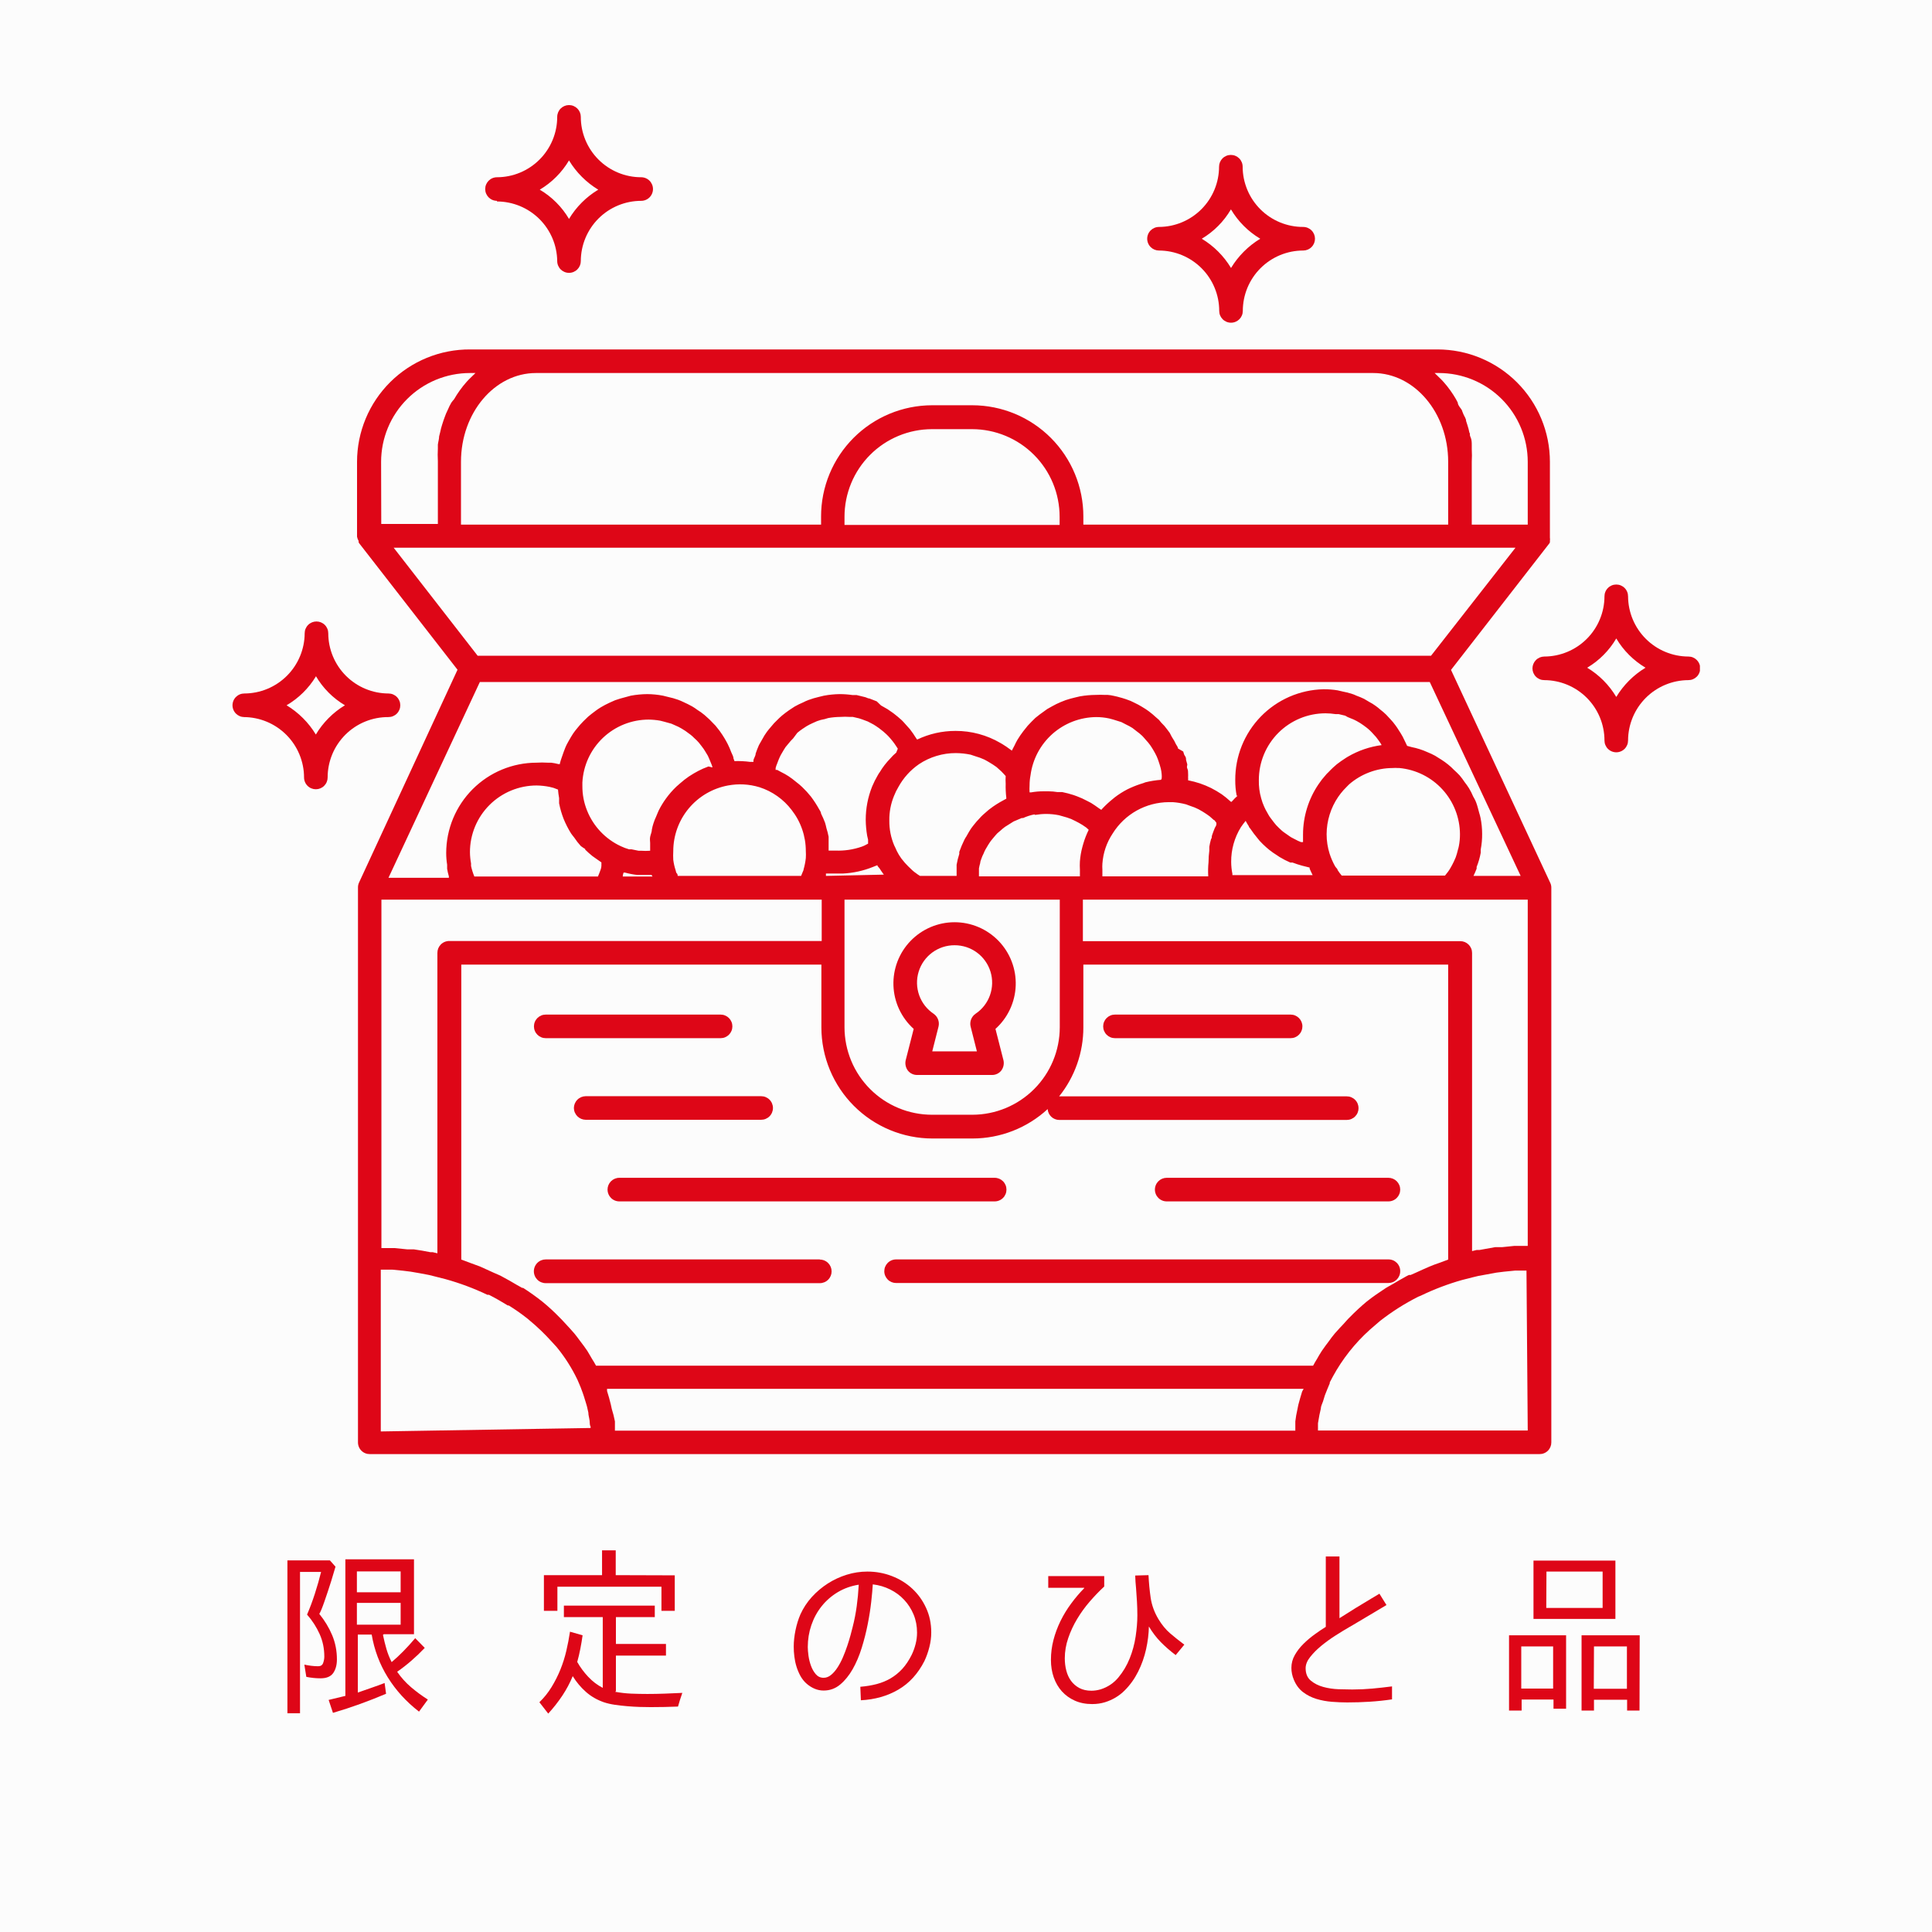 <svg version="1.2" preserveAspectRatio="xMidYMid meet" height="1080" viewBox="0 0 810 810" zoomAndPan="magnify" width="1080" xmlns:xlink="http://www.w3.org/1999/xlink" xmlns="http://www.w3.org/2000/svg"><defs><clipPath id="c1698ee252"><path d="M 642 245 L 712.699 245 L 712.699 316 L 642 316 Z M 642 245"></path></clipPath></defs><g id="343b4cfc29"><rect style="fill:#ffffff;fill-opacity:1;stroke:none;" height="810" y="0" width="810" x="0"></rect><rect style="fill:#ffffff;fill-opacity:1;stroke:none;" height="810" y="0" width="810" x="0"></rect><rect style="fill:#fcfcfc;fill-opacity:1;stroke:none;" height="810" y="0" width="810" x="0"></rect><path d="M 102.156 300.637 C 102.988 300.641 103.812 300.684 104.637 300.766 C 105.461 300.848 106.281 300.973 107.094 301.137 C 107.906 301.297 108.707 301.5 109.5 301.742 C 110.293 301.984 111.07 302.266 111.836 302.582 C 112.602 302.902 113.348 303.254 114.078 303.645 C 114.809 304.039 115.52 304.465 116.207 304.926 C 116.895 305.387 117.559 305.879 118.199 306.406 C 118.84 306.93 119.453 307.484 120.039 308.07 C 120.625 308.656 121.18 309.27 121.707 309.91 C 122.234 310.551 122.727 311.215 123.188 311.906 C 123.648 312.594 124.074 313.301 124.465 314.031 C 124.855 314.762 125.211 315.512 125.527 316.277 C 125.848 317.039 126.129 317.82 126.367 318.613 C 126.609 319.406 126.812 320.207 126.977 321.02 C 127.141 321.832 127.262 322.648 127.348 323.473 C 127.43 324.297 127.473 325.125 127.473 325.953 C 127.473 326.277 127.504 326.598 127.57 326.918 C 127.633 327.238 127.727 327.547 127.852 327.844 C 127.973 328.145 128.125 328.43 128.309 328.699 C 128.488 328.969 128.691 329.219 128.922 329.449 C 129.152 329.68 129.402 329.883 129.672 330.066 C 129.941 330.246 130.227 330.398 130.527 330.52 C 130.824 330.645 131.137 330.738 131.453 330.805 C 131.773 330.867 132.094 330.898 132.418 330.898 C 132.742 330.898 133.062 330.867 133.383 330.805 C 133.703 330.738 134.012 330.645 134.309 330.523 C 134.609 330.398 134.895 330.246 135.164 330.066 C 135.434 329.883 135.684 329.68 135.914 329.449 C 136.145 329.219 136.348 328.969 136.531 328.699 C 136.711 328.43 136.863 328.145 136.984 327.844 C 137.109 327.547 137.203 327.238 137.27 326.918 C 137.332 326.598 137.363 326.277 137.363 325.953 C 137.363 325.121 137.402 324.289 137.484 323.461 C 137.566 322.629 137.691 321.809 137.855 320.988 C 138.016 320.172 138.219 319.367 138.465 318.57 C 138.707 317.773 138.988 316.988 139.309 316.219 C 139.629 315.449 139.984 314.699 140.379 313.965 C 140.773 313.23 141.207 312.52 141.672 311.828 C 142.137 311.137 142.633 310.469 143.164 309.824 C 143.695 309.184 144.254 308.57 144.848 307.98 C 145.438 307.395 146.059 306.84 146.703 306.312 C 147.352 305.789 148.02 305.293 148.715 304.836 C 149.41 304.375 150.129 303.953 150.863 303.562 C 151.602 303.172 152.355 302.82 153.129 302.508 C 153.898 302.195 154.684 301.918 155.484 301.68 C 156.281 301.445 157.09 301.246 157.91 301.09 C 158.727 300.934 159.551 300.816 160.383 300.742 C 161.211 300.664 162.043 300.633 162.875 300.637 C 163.199 300.637 163.523 300.605 163.84 300.543 C 164.16 300.48 164.469 300.387 164.77 300.262 C 165.066 300.137 165.352 299.984 165.621 299.805 C 165.895 299.625 166.145 299.418 166.371 299.191 C 166.602 298.961 166.809 298.711 166.988 298.441 C 167.168 298.172 167.32 297.887 167.445 297.586 C 167.566 297.285 167.664 296.977 167.727 296.656 C 167.789 296.34 167.82 296.02 167.82 295.691 C 167.82 295.367 167.789 295.047 167.727 294.73 C 167.664 294.41 167.566 294.102 167.445 293.801 C 167.32 293.5 167.168 293.215 166.988 292.945 C 166.809 292.676 166.602 292.426 166.371 292.195 C 166.145 291.969 165.895 291.762 165.621 291.582 C 165.352 291.402 165.066 291.25 164.77 291.125 C 164.469 291 164.16 290.906 163.84 290.844 C 163.523 290.781 163.199 290.75 162.875 290.75 C 162.051 290.746 161.227 290.703 160.402 290.621 C 159.582 290.539 158.766 290.414 157.953 290.254 C 157.145 290.09 156.344 289.887 155.555 289.648 C 154.762 289.406 153.988 289.125 153.223 288.809 C 152.461 288.492 151.715 288.137 150.988 287.75 C 150.258 287.359 149.551 286.934 148.863 286.473 C 148.176 286.016 147.516 285.523 146.875 284.996 C 146.238 284.473 145.625 283.918 145.039 283.336 C 144.457 282.75 143.902 282.137 143.379 281.5 C 142.852 280.859 142.363 280.199 141.902 279.512 C 141.441 278.824 141.016 278.117 140.629 277.391 C 140.238 276.66 139.883 275.914 139.566 275.152 C 139.25 274.387 138.969 273.613 138.727 272.82 C 138.488 272.031 138.285 271.23 138.121 270.422 C 137.961 269.609 137.836 268.793 137.754 267.973 C 137.672 267.148 137.629 266.324 137.625 265.5 C 137.625 265.176 137.594 264.852 137.531 264.535 C 137.469 264.215 137.375 263.906 137.25 263.605 C 137.125 263.309 136.973 263.023 136.793 262.754 C 136.613 262.48 136.406 262.234 136.18 262.004 C 135.949 261.773 135.699 261.566 135.43 261.387 C 135.16 261.207 134.875 261.055 134.574 260.93 C 134.273 260.809 133.965 260.715 133.645 260.648 C 133.328 260.586 133.008 260.555 132.684 260.555 C 132.355 260.555 132.035 260.586 131.719 260.648 C 131.398 260.715 131.09 260.809 130.789 260.93 C 130.488 261.055 130.203 261.207 129.934 261.387 C 129.664 261.566 129.414 261.773 129.188 262.004 C 128.957 262.234 128.75 262.48 128.57 262.754 C 128.391 263.023 128.238 263.309 128.113 263.605 C 127.988 263.906 127.895 264.215 127.832 264.535 C 127.77 264.852 127.738 265.176 127.738 265.5 C 127.734 266.328 127.688 267.152 127.605 267.973 C 127.52 268.797 127.395 269.613 127.23 270.426 C 127.062 271.234 126.859 272.035 126.617 272.824 C 126.375 273.617 126.094 274.395 125.773 275.156 C 125.453 275.918 125.098 276.664 124.707 277.395 C 124.316 278.121 123.891 278.828 123.43 279.516 C 122.969 280.203 122.473 280.867 121.949 281.504 C 121.422 282.145 120.867 282.754 120.281 283.34 C 119.695 283.922 119.082 284.477 118.441 285 C 117.801 285.523 117.137 286.016 116.449 286.477 C 115.762 286.934 115.055 287.359 114.324 287.75 C 113.594 288.141 112.848 288.492 112.086 288.812 C 111.32 289.129 110.543 289.406 109.75 289.648 C 108.961 289.891 108.16 290.09 107.348 290.254 C 106.535 290.414 105.719 290.539 104.898 290.621 C 104.074 290.703 103.25 290.746 102.422 290.75 C 102.098 290.75 101.777 290.781 101.457 290.844 C 101.141 290.906 100.828 291 100.531 291.125 C 100.23 291.25 99.945 291.402 99.676 291.582 C 99.406 291.762 99.156 291.969 98.926 292.195 C 98.695 292.426 98.492 292.676 98.312 292.945 C 98.129 293.215 97.977 293.5 97.855 293.801 C 97.73 294.102 97.637 294.41 97.574 294.73 C 97.508 295.047 97.477 295.367 97.477 295.691 C 97.477 296.02 97.508 296.34 97.574 296.656 C 97.637 296.977 97.73 297.285 97.855 297.586 C 97.977 297.887 98.129 298.172 98.312 298.441 C 98.492 298.711 98.695 298.961 98.926 299.191 C 99.156 299.418 99.406 299.625 99.676 299.805 C 99.945 299.984 100.23 300.137 100.531 300.262 C 100.828 300.387 101.141 300.48 101.457 300.543 C 101.777 300.605 102.098 300.637 102.422 300.637 Z M 132.418 283.43 C 133.898 285.961 135.668 288.262 137.734 290.34 C 139.801 292.418 142.094 294.199 144.613 295.691 C 142.109 297.203 139.824 298.996 137.762 301.074 C 135.695 303.148 133.914 305.441 132.418 307.957 C 130.898 305.449 129.102 303.156 127.027 301.082 C 124.953 299.012 122.664 297.215 120.156 295.691 C 122.668 294.219 124.961 292.465 127.035 290.422 C 129.109 288.379 130.906 286.117 132.418 283.629 Z M 132.418 283.43" style="stroke:none;fill-rule:nonzero;fill:#de0617;fill-opacity:1;"></path><path d="M 485.914 105.035 C 486.742 105.039 487.566 105.078 488.391 105.164 C 489.215 105.246 490.031 105.371 490.844 105.531 C 491.656 105.695 492.457 105.898 493.25 106.141 C 494.039 106.383 494.816 106.664 495.582 106.98 C 496.348 107.301 497.094 107.652 497.82 108.047 C 498.551 108.438 499.258 108.863 499.945 109.324 C 500.633 109.785 501.297 110.277 501.938 110.805 C 502.574 111.332 503.188 111.887 503.773 112.473 C 504.355 113.059 504.91 113.672 505.438 114.312 C 505.961 114.953 506.453 115.617 506.91 116.305 C 507.371 116.996 507.793 117.703 508.184 118.434 C 508.574 119.164 508.926 119.914 509.242 120.68 C 509.559 121.441 509.836 122.223 510.078 123.016 C 510.316 123.805 510.52 124.609 510.68 125.418 C 510.84 126.23 510.961 127.051 511.043 127.875 C 511.125 128.695 511.164 129.523 511.164 130.352 C 511.164 130.676 511.195 130.996 511.258 131.316 C 511.32 131.633 511.414 131.941 511.539 132.242 C 511.664 132.543 511.816 132.828 511.996 133.098 C 512.176 133.367 512.383 133.617 512.613 133.848 C 512.84 134.078 513.09 134.281 513.359 134.461 C 513.633 134.641 513.914 134.793 514.215 134.918 C 514.516 135.043 514.824 135.137 515.145 135.199 C 515.461 135.262 515.785 135.297 516.109 135.297 C 516.434 135.297 516.754 135.262 517.074 135.199 C 517.391 135.137 517.699 135.043 518 134.918 C 518.301 134.793 518.586 134.641 518.855 134.461 C 519.125 134.281 519.375 134.078 519.605 133.848 C 519.832 133.617 520.039 133.367 520.219 133.098 C 520.398 132.828 520.551 132.543 520.676 132.242 C 520.801 131.941 520.895 131.633 520.957 131.316 C 521.02 130.996 521.051 130.676 521.051 130.352 C 521.051 129.523 521.094 128.695 521.176 127.871 C 521.254 127.043 521.379 126.227 521.539 125.41 C 521.699 124.598 521.902 123.797 522.145 123 C 522.383 122.207 522.664 121.43 522.98 120.664 C 523.297 119.898 523.652 119.148 524.043 118.418 C 524.434 117.688 524.859 116.977 525.32 116.285 C 525.781 115.598 526.273 114.93 526.801 114.289 C 527.324 113.648 527.883 113.035 528.469 112.449 C 529.055 111.863 529.668 111.309 530.309 110.781 C 530.949 110.254 531.613 109.762 532.305 109.301 C 532.992 108.84 533.703 108.414 534.434 108.023 C 535.164 107.633 535.914 107.281 536.68 106.961 C 537.445 106.645 538.227 106.367 539.02 106.125 C 539.812 105.883 540.617 105.684 541.43 105.52 C 542.242 105.359 543.062 105.238 543.887 105.156 C 544.711 105.074 545.539 105.035 546.367 105.035 C 546.691 105.035 547.016 105.004 547.332 104.941 C 547.652 104.875 547.961 104.781 548.262 104.66 C 548.559 104.535 548.844 104.383 549.113 104.203 C 549.387 104.02 549.637 103.816 549.863 103.586 C 550.094 103.355 550.301 103.109 550.48 102.836 C 550.66 102.566 550.812 102.281 550.938 101.984 C 551.059 101.684 551.152 101.375 551.219 101.055 C 551.281 100.738 551.312 100.414 551.312 100.09 C 551.312 99.766 551.281 99.445 551.219 99.125 C 551.152 98.809 551.059 98.5 550.938 98.199 C 550.812 97.898 550.66 97.613 550.48 97.344 C 550.301 97.074 550.094 96.824 549.863 96.594 C 549.637 96.363 549.387 96.16 549.113 95.98 C 548.844 95.801 548.559 95.648 548.262 95.523 C 547.961 95.398 547.652 95.305 547.332 95.242 C 547.016 95.18 546.691 95.145 546.367 95.145 C 545.539 95.148 544.711 95.109 543.887 95.031 C 543.062 94.953 542.242 94.832 541.43 94.672 C 540.613 94.512 539.812 94.312 539.016 94.074 C 538.223 93.836 537.441 93.559 536.676 93.246 C 535.91 92.93 535.16 92.578 534.426 92.188 C 533.695 91.801 532.984 91.375 532.293 90.918 C 531.602 90.457 530.934 89.965 530.293 89.441 C 529.652 88.918 529.035 88.363 528.449 87.777 C 527.859 87.191 527.301 86.582 526.773 85.941 C 526.246 85.301 525.754 84.637 525.289 83.949 C 524.828 83.262 524.398 82.551 524.008 81.824 C 523.613 81.094 523.258 80.344 522.938 79.578 C 522.621 78.812 522.34 78.035 522.098 77.242 C 521.852 76.449 521.648 75.648 521.484 74.832 C 521.32 74.02 521.199 73.203 521.113 72.379 C 521.031 71.551 520.988 70.727 520.988 69.895 C 520.988 69.57 520.953 69.25 520.891 68.934 C 520.828 68.613 520.734 68.305 520.609 68.004 C 520.484 67.703 520.332 67.418 520.152 67.148 C 519.973 66.879 519.77 66.629 519.539 66.398 C 519.309 66.172 519.059 65.965 518.789 65.785 C 518.52 65.605 518.234 65.453 517.934 65.328 C 517.633 65.203 517.324 65.109 517.008 65.047 C 516.688 64.984 516.367 64.953 516.043 64.953 C 515.719 64.953 515.395 64.984 515.078 65.047 C 514.758 65.109 514.449 65.203 514.148 65.328 C 513.852 65.453 513.566 65.605 513.297 65.785 C 513.023 65.965 512.777 66.172 512.547 66.398 C 512.316 66.629 512.113 66.879 511.93 67.148 C 511.75 67.418 511.598 67.703 511.473 68.004 C 511.352 68.305 511.258 68.613 511.191 68.934 C 511.129 69.25 511.098 69.57 511.098 69.895 C 511.094 70.723 511.055 71.543 510.969 72.363 C 510.887 73.188 510.766 74 510.602 74.809 C 510.441 75.617 510.238 76.418 510 77.207 C 509.758 77.996 509.48 78.773 509.164 79.535 C 508.848 80.297 508.496 81.039 508.105 81.77 C 507.719 82.496 507.293 83.203 506.836 83.887 C 506.379 84.574 505.887 85.238 505.363 85.875 C 504.84 86.512 504.289 87.125 503.707 87.707 C 503.125 88.293 502.516 88.848 501.879 89.371 C 501.242 89.895 500.578 90.387 499.895 90.848 C 499.211 91.309 498.504 91.734 497.777 92.125 C 497.051 92.516 496.309 92.871 495.547 93.188 C 494.785 93.508 494.012 93.785 493.223 94.027 C 492.434 94.27 491.633 94.473 490.824 94.641 C 490.02 94.805 489.203 94.93 488.383 95.012 C 487.562 95.098 486.738 95.141 485.914 95.145 C 485.59 95.145 485.27 95.18 484.949 95.242 C 484.633 95.305 484.32 95.398 484.023 95.523 C 483.723 95.648 483.438 95.801 483.168 95.98 C 482.898 96.16 482.648 96.363 482.418 96.594 C 482.188 96.824 481.984 97.074 481.805 97.344 C 481.621 97.613 481.469 97.898 481.348 98.199 C 481.223 98.5 481.129 98.809 481.066 99.125 C 481 99.445 480.969 99.766 480.969 100.09 C 480.969 100.414 481 100.738 481.066 101.055 C 481.129 101.375 481.223 101.684 481.348 101.984 C 481.469 102.281 481.621 102.566 481.805 102.836 C 481.984 103.109 482.188 103.355 482.418 103.586 C 482.648 103.816 482.898 104.02 483.168 104.203 C 483.438 104.383 483.723 104.535 484.023 104.66 C 484.32 104.781 484.633 104.875 484.949 104.941 C 485.27 105.004 485.59 105.035 485.914 105.035 Z M 516.109 87.828 C 517.609 90.352 519.398 92.652 521.473 94.727 C 523.547 96.801 525.848 98.59 528.371 100.09 C 525.863 101.609 523.57 103.406 521.5 105.48 C 519.426 107.555 517.629 109.844 516.109 112.352 C 514.598 109.836 512.805 107.543 510.73 105.469 C 508.656 103.395 506.359 101.602 503.848 100.09 C 506.363 98.594 508.656 96.809 510.723 94.73 C 512.785 92.656 514.559 90.355 516.043 87.828 Z M 516.109 87.828" style="stroke:none;fill-rule:nonzero;fill:#de0617;fill-opacity:1;"></path><path d="M 208.363 84.465 C 209.188 84.469 210.004 84.512 210.82 84.59 C 211.637 84.672 212.449 84.793 213.254 84.957 C 214.059 85.117 214.855 85.316 215.641 85.555 C 216.426 85.793 217.199 86.066 217.957 86.379 C 218.715 86.691 219.457 87.043 220.184 87.426 C 220.906 87.812 221.613 88.23 222.297 88.688 C 222.98 89.141 223.641 89.625 224.277 90.145 C 224.914 90.66 225.523 91.211 226.109 91.785 C 226.691 92.363 227.246 92.969 227.77 93.602 C 228.297 94.23 228.789 94.887 229.25 95.566 C 229.711 96.246 230.137 96.945 230.531 97.668 C 230.922 98.387 231.281 99.125 231.602 99.879 C 231.922 100.637 232.207 101.406 232.453 102.188 C 232.699 102.973 232.906 103.766 233.074 104.566 C 233.242 105.371 233.371 106.18 233.465 106.996 C 233.555 107.812 233.605 108.633 233.613 109.453 C 233.613 109.777 233.645 110.098 233.711 110.418 C 233.773 110.734 233.867 111.043 233.992 111.344 C 234.117 111.645 234.27 111.93 234.449 112.199 C 234.629 112.469 234.832 112.719 235.062 112.949 C 235.293 113.18 235.543 113.383 235.812 113.562 C 236.082 113.742 236.367 113.895 236.668 114.02 C 236.969 114.145 237.277 114.238 237.594 114.301 C 237.914 114.363 238.234 114.398 238.559 114.398 C 238.883 114.398 239.207 114.363 239.523 114.301 C 239.844 114.238 240.152 114.145 240.453 114.02 C 240.75 113.895 241.035 113.742 241.305 113.562 C 241.574 113.383 241.824 113.18 242.055 112.949 C 242.285 112.719 242.488 112.469 242.672 112.199 C 242.852 111.93 243.004 111.645 243.129 111.344 C 243.25 111.043 243.344 110.734 243.41 110.418 C 243.473 110.098 243.504 109.777 243.504 109.453 C 243.504 108.625 243.547 107.797 243.633 106.977 C 243.715 106.152 243.84 105.336 244 104.523 C 244.164 103.711 244.367 102.91 244.609 102.117 C 244.852 101.328 245.133 100.547 245.449 99.785 C 245.77 99.02 246.121 98.273 246.516 97.543 C 246.906 96.816 247.332 96.105 247.793 95.418 C 248.254 94.73 248.746 94.066 249.273 93.43 C 249.801 92.789 250.355 92.18 250.941 91.594 C 251.527 91.008 252.141 90.453 252.781 89.93 C 253.422 89.406 254.086 88.914 254.773 88.453 C 255.465 87.996 256.172 87.57 256.902 87.184 C 257.633 86.793 258.383 86.438 259.148 86.125 C 259.91 85.809 260.691 85.527 261.48 85.289 C 262.273 85.051 263.078 84.848 263.887 84.688 C 264.699 84.527 265.52 84.406 266.344 84.324 C 267.164 84.242 267.992 84.203 268.82 84.203 C 269.145 84.203 269.465 84.172 269.785 84.105 C 270.102 84.043 270.41 83.949 270.711 83.824 C 271.012 83.703 271.297 83.551 271.566 83.367 C 271.836 83.188 272.086 82.984 272.316 82.754 C 272.547 82.523 272.75 82.273 272.93 82.004 C 273.109 81.734 273.262 81.449 273.387 81.148 C 273.512 80.852 273.605 80.539 273.668 80.223 C 273.73 79.902 273.766 79.582 273.766 79.258 C 273.766 78.934 273.73 78.613 273.668 78.293 C 273.605 77.977 273.512 77.664 273.387 77.367 C 273.262 77.066 273.109 76.781 272.93 76.512 C 272.75 76.242 272.547 75.992 272.316 75.762 C 272.086 75.531 271.836 75.328 271.566 75.148 C 271.297 74.965 271.012 74.812 270.711 74.691 C 270.41 74.566 270.102 74.473 269.785 74.41 C 269.465 74.344 269.145 74.312 268.82 74.312 C 267.988 74.312 267.164 74.273 266.34 74.191 C 265.512 74.109 264.695 73.988 263.879 73.828 C 263.066 73.664 262.266 73.465 261.469 73.223 C 260.676 72.984 259.898 72.703 259.133 72.387 C 258.367 72.07 257.617 71.715 256.887 71.324 C 256.156 70.934 255.445 70.508 254.754 70.047 C 254.066 69.586 253.398 69.094 252.758 68.566 C 252.117 68.043 251.504 67.484 250.918 66.898 C 250.332 66.312 249.777 65.699 249.25 65.059 C 248.723 64.418 248.23 63.75 247.77 63.062 C 247.309 62.371 246.883 61.664 246.492 60.93 C 246.102 60.199 245.746 59.453 245.43 58.688 C 245.113 57.918 244.836 57.141 244.594 56.348 C 244.352 55.555 244.152 54.75 243.988 53.938 C 243.828 53.125 243.707 52.305 243.625 51.48 C 243.543 50.652 243.504 49.828 243.504 48.996 C 243.504 48.672 243.473 48.352 243.41 48.031 C 243.344 47.715 243.25 47.406 243.129 47.105 C 243.004 46.805 242.852 46.52 242.672 46.25 C 242.488 45.98 242.285 45.73 242.055 45.5 C 241.824 45.273 241.574 45.066 241.305 44.887 C 241.035 44.707 240.75 44.555 240.453 44.43 C 240.152 44.305 239.844 44.211 239.523 44.148 C 239.207 44.086 238.883 44.055 238.559 44.055 C 238.234 44.055 237.914 44.086 237.594 44.148 C 237.277 44.211 236.969 44.305 236.668 44.43 C 236.367 44.555 236.082 44.707 235.812 44.887 C 235.543 45.066 235.293 45.273 235.062 45.5 C 234.832 45.73 234.629 45.98 234.449 46.25 C 234.27 46.52 234.117 46.805 233.992 47.105 C 233.867 47.406 233.773 47.715 233.711 48.031 C 233.645 48.352 233.613 48.672 233.613 48.996 C 233.613 49.824 233.574 50.652 233.492 51.477 C 233.414 52.301 233.293 53.117 233.129 53.93 C 232.969 54.742 232.77 55.543 232.527 56.336 C 232.289 57.129 232.012 57.906 231.695 58.672 C 231.379 59.434 231.023 60.184 230.637 60.914 C 230.246 61.645 229.82 62.352 229.363 63.043 C 228.902 63.73 228.41 64.395 227.887 65.035 C 227.363 65.676 226.809 66.289 226.223 66.875 C 225.641 67.461 225.027 68.016 224.387 68.543 C 223.75 69.07 223.086 69.562 222.398 70.023 C 221.711 70.484 221.004 70.91 220.273 71.305 C 219.543 71.695 218.797 72.051 218.031 72.367 C 217.27 72.688 216.492 72.965 215.699 73.207 C 214.906 73.449 214.105 73.652 213.293 73.816 C 212.484 73.98 211.664 74.102 210.844 74.184 C 210.02 74.27 209.191 74.312 208.363 74.312 C 208.039 74.312 207.719 74.344 207.402 74.41 C 207.082 74.473 206.773 74.566 206.473 74.691 C 206.172 74.812 205.887 74.965 205.617 75.148 C 205.348 75.328 205.098 75.531 204.867 75.762 C 204.641 75.992 204.434 76.242 204.254 76.512 C 204.074 76.781 203.922 77.066 203.797 77.367 C 203.672 77.664 203.578 77.977 203.516 78.293 C 203.453 78.613 203.422 78.934 203.422 79.258 C 203.422 79.582 203.453 79.902 203.516 80.223 C 203.578 80.539 203.672 80.852 203.797 81.148 C 203.922 81.449 204.074 81.734 204.254 82.004 C 204.434 82.273 204.641 82.523 204.867 82.754 C 205.098 82.984 205.348 83.188 205.617 83.367 C 205.887 83.551 206.172 83.703 206.473 83.824 C 206.773 83.949 207.082 84.043 207.402 84.105 C 207.719 84.172 208.039 84.203 208.363 84.203 Z M 238.559 67.258 C 240.078 69.766 241.875 72.059 243.949 74.133 C 246.023 76.207 248.312 78 250.82 79.523 C 248.305 81.031 246.012 82.824 243.938 84.898 C 241.863 86.973 240.07 89.27 238.559 91.785 C 237.066 89.254 235.285 86.949 233.207 84.875 C 231.129 82.797 228.828 81.012 226.297 79.523 C 228.82 78.02 231.121 76.234 233.195 74.156 C 235.27 72.082 237.059 69.781 238.559 67.258 Z M 238.559 67.258" style="stroke:none;fill-rule:nonzero;fill:#de0617;fill-opacity:1;"></path><g clip-path="url(#c1698ee252)" clip-rule="nonzero"><path d="M 642.488 280.199 C 642.488 280.523 642.52 280.848 642.582 281.164 C 642.648 281.484 642.742 281.793 642.863 282.094 C 642.988 282.395 643.141 282.676 643.32 282.949 C 643.504 283.219 643.707 283.469 643.938 283.695 C 644.168 283.926 644.414 284.133 644.688 284.312 C 644.957 284.492 645.242 284.645 645.539 284.77 C 645.84 284.895 646.148 284.988 646.469 285.051 C 646.785 285.113 647.109 285.145 647.434 285.145 C 648.262 285.148 649.086 285.191 649.91 285.273 C 650.734 285.355 651.551 285.48 652.363 285.645 C 653.176 285.805 653.977 286.008 654.766 286.25 C 655.559 286.492 656.336 286.773 657.102 287.09 C 657.863 287.41 658.613 287.766 659.34 288.156 C 660.07 288.547 660.777 288.973 661.465 289.434 C 662.152 289.895 662.816 290.391 663.457 290.914 C 664.094 291.441 664.707 291.996 665.293 292.582 C 665.875 293.168 666.43 293.781 666.953 294.422 C 667.48 295.062 667.973 295.727 668.43 296.418 C 668.891 297.105 669.312 297.816 669.703 298.547 C 670.094 299.277 670.445 300.023 670.762 300.789 C 671.078 301.555 671.355 302.332 671.598 303.125 C 671.836 303.918 672.035 304.719 672.199 305.531 C 672.359 306.344 672.48 307.16 672.562 307.984 C 672.641 308.809 672.684 309.633 672.684 310.461 C 672.684 310.785 672.715 311.105 672.777 311.426 C 672.84 311.742 672.934 312.055 673.059 312.352 C 673.184 312.652 673.336 312.938 673.516 313.207 C 673.695 313.477 673.902 313.727 674.133 313.957 C 674.359 314.188 674.609 314.391 674.879 314.57 C 675.148 314.754 675.434 314.906 675.734 315.027 C 676.035 315.152 676.344 315.246 676.664 315.309 C 676.98 315.375 677.301 315.406 677.629 315.406 C 677.953 315.406 678.273 315.375 678.59 315.309 C 678.91 315.246 679.219 315.152 679.52 315.027 C 679.82 314.906 680.105 314.754 680.375 314.57 C 680.645 314.391 680.895 314.188 681.125 313.957 C 681.352 313.727 681.559 313.477 681.738 313.207 C 681.918 312.938 682.07 312.652 682.195 312.352 C 682.32 312.055 682.414 311.742 682.477 311.426 C 682.539 311.105 682.57 310.785 682.57 310.461 C 682.574 309.633 682.617 308.805 682.699 307.98 C 682.781 307.156 682.906 306.34 683.07 305.527 C 683.23 304.715 683.434 303.91 683.676 303.121 C 683.918 302.328 684.199 301.547 684.516 300.781 C 684.836 300.02 685.188 299.27 685.582 298.539 C 685.973 297.809 686.398 297.102 686.859 296.41 C 687.32 295.723 687.812 295.059 688.34 294.418 C 688.863 293.777 689.418 293.164 690.004 292.578 C 690.59 291.992 691.203 291.438 691.844 290.91 C 692.484 290.387 693.148 289.891 693.84 289.434 C 694.527 288.973 695.234 288.547 695.965 288.152 C 696.695 287.762 697.445 287.406 698.211 287.09 C 698.977 286.773 699.754 286.492 700.547 286.25 C 701.34 286.008 702.141 285.805 702.953 285.641 C 703.766 285.48 704.582 285.355 705.406 285.273 C 706.23 285.191 707.059 285.148 707.887 285.145 C 708.211 285.145 708.535 285.113 708.852 285.051 C 709.172 284.988 709.48 284.895 709.781 284.77 C 710.078 284.645 710.363 284.492 710.633 284.312 C 710.902 284.133 711.152 283.926 711.383 283.695 C 711.613 283.469 711.816 283.219 712 282.949 C 712.18 282.676 712.332 282.395 712.457 282.094 C 712.578 281.793 712.672 281.484 712.738 281.164 C 712.801 280.848 712.832 280.523 712.832 280.199 C 712.832 279.875 712.801 279.555 712.738 279.234 C 712.672 278.918 712.578 278.609 712.457 278.309 C 712.332 278.008 712.18 277.723 712 277.453 C 711.816 277.184 711.613 276.934 711.383 276.703 C 711.152 276.477 710.902 276.27 710.633 276.09 C 710.363 275.91 710.078 275.758 709.781 275.633 C 709.48 275.508 709.172 275.414 708.852 275.352 C 708.535 275.289 708.211 275.258 707.887 275.258 C 707.059 275.254 706.234 275.211 705.41 275.129 C 704.59 275.047 703.773 274.922 702.961 274.762 C 702.148 274.598 701.348 274.395 700.559 274.156 C 699.766 273.914 698.988 273.637 698.227 273.316 C 697.461 273 696.715 272.648 695.984 272.258 C 695.254 271.867 694.547 271.441 693.859 270.984 C 693.172 270.523 692.508 270.031 691.867 269.508 C 691.227 268.984 690.613 268.43 690.027 267.844 C 689.441 267.262 688.887 266.648 688.363 266.012 C 687.836 265.375 687.344 264.711 686.883 264.023 C 686.418 263.336 685.992 262.629 685.602 261.902 C 685.211 261.172 684.855 260.426 684.535 259.664 C 684.215 258.902 683.934 258.125 683.691 257.332 C 683.449 256.543 683.246 255.742 683.082 254.93 C 682.914 254.121 682.789 253.305 682.707 252.48 C 682.621 251.66 682.574 250.832 682.57 250.008 C 682.57 249.684 682.539 249.359 682.477 249.043 C 682.414 248.723 682.32 248.414 682.195 248.113 C 682.07 247.812 681.918 247.531 681.738 247.258 C 681.559 246.988 681.352 246.738 681.125 246.512 C 680.895 246.281 680.645 246.074 680.375 245.895 C 680.105 245.715 679.82 245.562 679.52 245.438 C 679.219 245.312 678.91 245.219 678.59 245.156 C 678.273 245.094 677.953 245.062 677.629 245.062 C 677.301 245.062 676.98 245.094 676.664 245.156 C 676.344 245.219 676.035 245.312 675.734 245.438 C 675.434 245.562 675.148 245.715 674.879 245.895 C 674.609 246.074 674.359 246.281 674.133 246.512 C 673.902 246.738 673.695 246.988 673.516 247.258 C 673.336 247.531 673.184 247.812 673.059 248.113 C 672.934 248.414 672.84 248.723 672.777 249.043 C 672.715 249.359 672.684 249.684 672.684 250.008 C 672.68 250.832 672.637 251.656 672.555 252.48 C 672.473 253.301 672.348 254.117 672.188 254.93 C 672.023 255.738 671.82 256.539 671.582 257.328 C 671.34 258.121 671.059 258.895 670.742 259.66 C 670.426 260.422 670.07 261.168 669.684 261.895 C 669.293 262.625 668.867 263.332 668.406 264.02 C 667.949 264.707 667.457 265.367 666.93 266.008 C 666.406 266.645 665.852 267.258 665.27 267.84 C 664.684 268.426 664.07 268.98 663.434 269.504 C 662.797 270.027 662.133 270.52 661.445 270.98 C 660.758 271.441 660.051 271.863 659.324 272.254 C 658.594 272.645 657.848 273 657.086 273.316 C 656.324 273.633 655.547 273.914 654.754 274.152 C 653.965 274.395 653.164 274.598 652.355 274.762 C 651.543 274.922 650.727 275.047 649.906 275.129 C 649.082 275.211 648.258 275.254 647.434 275.258 C 647.109 275.262 646.789 275.297 646.473 275.363 C 646.156 275.43 645.848 275.523 645.551 275.648 C 645.254 275.777 644.969 275.93 644.703 276.109 C 644.434 276.289 644.184 276.496 643.957 276.723 C 643.727 276.953 643.523 277.199 643.34 277.469 C 643.16 277.738 643.008 278.02 642.883 278.32 C 642.758 278.617 642.66 278.926 642.594 279.242 C 642.527 279.559 642.492 279.879 642.488 280.199 Z M 677.629 267.676 C 679.129 270.199 680.914 272.496 682.992 274.574 C 685.066 276.648 687.367 278.438 689.891 279.938 C 687.383 281.457 685.09 283.254 683.016 285.328 C 680.945 287.402 679.148 289.691 677.629 292.199 C 676.129 289.684 674.348 287.391 672.285 285.316 C 670.223 283.242 667.938 281.449 665.43 279.938 C 667.953 278.445 670.246 276.66 672.309 274.582 C 674.375 272.508 676.148 270.203 677.629 267.676 Z M 677.629 267.676" style="stroke:none;fill-rule:nonzero;fill:#de0617;fill-opacity:1;"></path></g><path d="M 379.707 444.555 C 379.543 445.301 379.543 446.051 379.703 446.797 C 379.863 447.547 380.172 448.227 380.629 448.84 C 381.102 449.434 381.676 449.891 382.359 450.215 C 383.043 450.539 383.762 450.695 384.52 450.688 L 415.902 450.688 C 416.656 450.695 417.375 450.539 418.059 450.215 C 418.742 449.891 419.32 449.434 419.789 448.84 C 420.246 448.227 420.559 447.547 420.719 446.797 C 420.879 446.051 420.879 445.301 420.715 444.555 L 417.352 431.371 C 417.988 430.797 418.598 430.191 419.176 429.555 C 419.754 428.922 420.301 428.258 420.812 427.566 C 421.324 426.879 421.797 426.164 422.238 425.426 C 422.68 424.688 423.078 423.93 423.445 423.152 C 423.809 422.375 424.129 421.578 424.414 420.77 C 424.699 419.957 424.941 419.133 425.141 418.301 C 425.344 417.465 425.504 416.621 425.617 415.77 C 425.734 414.918 425.809 414.066 425.84 413.207 C 425.871 412.348 425.855 411.488 425.801 410.633 C 425.746 409.777 425.648 408.922 425.508 408.074 C 425.363 407.23 425.18 406.391 424.957 405.562 C 424.73 404.734 424.465 403.918 424.156 403.117 C 423.848 402.312 423.504 401.527 423.117 400.762 C 422.73 399.996 422.305 399.25 421.844 398.523 C 421.383 397.801 420.887 397.098 420.355 396.426 C 419.824 395.75 419.262 395.102 418.664 394.484 C 418.066 393.867 417.441 393.281 416.785 392.727 C 416.129 392.172 415.449 391.648 414.742 391.164 C 414.035 390.676 413.305 390.227 412.551 389.812 C 411.797 389.398 411.023 389.023 410.234 388.688 C 409.445 388.352 408.637 388.059 407.816 387.805 C 406.996 387.547 406.168 387.336 405.324 387.164 C 404.484 386.992 403.637 386.863 402.781 386.777 C 401.926 386.691 401.07 386.648 400.211 386.648 C 399.352 386.648 398.496 386.691 397.641 386.777 C 396.785 386.863 395.938 386.992 395.094 387.164 C 394.254 387.336 393.422 387.547 392.602 387.805 C 391.781 388.059 390.977 388.352 390.188 388.688 C 389.395 389.023 388.625 389.398 387.871 389.812 C 387.117 390.227 386.387 390.676 385.68 391.164 C 384.973 391.648 384.289 392.172 383.633 392.727 C 382.98 393.281 382.352 393.867 381.758 394.484 C 381.16 395.102 380.598 395.75 380.062 396.426 C 379.531 397.098 379.035 397.801 378.574 398.523 C 378.113 399.25 377.691 399.996 377.305 400.762 C 376.918 401.527 376.57 402.312 376.262 403.117 C 375.957 403.918 375.691 404.734 375.465 405.562 C 375.238 406.391 375.055 407.23 374.914 408.074 C 374.773 408.922 374.676 409.777 374.617 410.633 C 374.562 411.488 374.551 412.348 374.582 413.207 C 374.613 414.066 374.684 414.918 374.801 415.77 C 374.918 416.621 375.078 417.465 375.277 418.301 C 375.48 419.133 375.723 419.957 376.004 420.77 C 376.289 421.578 376.613 422.375 376.977 423.152 C 377.34 423.93 377.742 424.688 378.184 425.426 C 378.621 426.164 379.098 426.879 379.609 427.566 C 380.121 428.258 380.664 428.922 381.242 429.555 C 381.82 430.191 382.43 430.797 383.07 431.371 Z M 400.211 396.297 C 401.047 396.293 401.879 396.355 402.707 396.488 C 403.535 396.617 404.348 396.812 405.145 397.07 C 405.941 397.332 406.711 397.652 407.457 398.039 C 408.199 398.422 408.91 398.859 409.586 399.359 C 410.258 399.855 410.891 400.402 411.477 401 C 412.062 401.602 412.598 402.242 413.082 402.926 C 413.566 403.609 413.992 404.328 414.359 405.078 C 414.73 405.832 415.035 406.609 415.281 407.41 C 415.523 408.211 415.703 409.027 415.816 409.855 C 415.93 410.688 415.977 411.52 415.957 412.355 C 415.938 413.195 415.852 414.023 415.699 414.848 C 415.547 415.672 415.328 416.48 415.047 417.27 C 414.766 418.055 414.422 418.816 414.02 419.551 C 413.613 420.285 413.156 420.984 412.641 421.645 C 412.125 422.305 411.559 422.918 410.945 423.488 C 410.332 424.059 409.676 424.574 408.977 425.039 C 408.559 425.332 408.191 425.676 407.879 426.078 C 407.562 426.48 407.316 426.918 407.133 427.395 C 406.949 427.871 406.844 428.363 406.809 428.871 C 406.773 429.383 406.816 429.883 406.934 430.379 L 409.57 440.797 L 390.848 440.797 L 393.484 430.379 C 393.602 429.883 393.645 429.383 393.609 428.871 C 393.578 428.363 393.469 427.871 393.285 427.395 C 393.105 426.918 392.855 426.48 392.543 426.078 C 392.227 425.676 391.859 425.332 391.441 425.039 C 390.746 424.574 390.09 424.059 389.477 423.488 C 388.859 422.918 388.297 422.305 387.781 421.645 C 387.266 420.984 386.805 420.285 386.402 419.551 C 385.996 418.816 385.656 418.055 385.371 417.266 C 385.09 416.48 384.875 415.672 384.723 414.848 C 384.566 414.023 384.48 413.195 384.461 412.355 C 384.441 411.52 384.488 410.688 384.602 409.855 C 384.715 409.027 384.895 408.211 385.141 407.41 C 385.383 406.609 385.691 405.832 386.059 405.078 C 386.43 404.328 386.855 403.609 387.34 402.926 C 387.824 402.242 388.359 401.602 388.945 401 C 389.531 400.402 390.16 399.855 390.836 399.359 C 391.512 398.859 392.219 398.422 392.965 398.039 C 393.711 397.652 394.48 397.332 395.277 397.07 C 396.074 396.812 396.883 396.617 397.711 396.488 C 398.539 396.355 399.371 396.293 400.211 396.297 Z M 400.211 396.297" style="stroke:none;fill-rule:nonzero;fill:#de0617;fill-opacity:1;"></path><path d="M 228.801 435.258 L 302.113 435.258 C 302.438 435.258 302.758 435.227 303.078 435.164 C 303.395 435.102 303.703 435.008 304.004 434.883 C 304.305 434.758 304.59 434.605 304.859 434.426 C 305.129 434.246 305.379 434.039 305.609 433.812 C 305.836 433.582 306.043 433.332 306.223 433.062 C 306.402 432.793 306.555 432.508 306.68 432.207 C 306.805 431.906 306.898 431.598 306.961 431.277 C 307.023 430.961 307.055 430.641 307.055 430.316 C 307.055 429.988 307.023 429.668 306.961 429.352 C 306.898 429.031 306.805 428.723 306.68 428.422 C 306.555 428.121 306.402 427.836 306.223 427.566 C 306.043 427.297 305.836 427.047 305.609 426.816 C 305.379 426.59 305.129 426.383 304.859 426.203 C 304.59 426.023 304.305 425.871 304.004 425.746 C 303.703 425.621 303.395 425.527 303.078 425.465 C 302.758 425.402 302.438 425.371 302.113 425.371 L 228.801 425.371 C 228.477 425.371 228.156 425.402 227.836 425.465 C 227.52 425.527 227.211 425.621 226.91 425.746 C 226.609 425.871 226.324 426.023 226.055 426.203 C 225.785 426.383 225.535 426.59 225.305 426.816 C 225.078 427.047 224.871 427.297 224.691 427.566 C 224.512 427.836 224.359 428.121 224.234 428.422 C 224.109 428.723 224.016 429.031 223.953 429.352 C 223.891 429.668 223.859 429.988 223.859 430.316 C 223.859 430.641 223.891 430.961 223.953 431.277 C 224.016 431.598 224.109 431.906 224.234 432.207 C 224.359 432.508 224.512 432.793 224.691 433.062 C 224.871 433.332 225.078 433.582 225.305 433.812 C 225.535 434.039 225.785 434.246 226.055 434.426 C 226.324 434.605 226.609 434.758 226.91 434.883 C 227.211 435.008 227.52 435.102 227.836 435.164 C 228.156 435.227 228.477 435.258 228.801 435.258 Z M 228.801 435.258" style="stroke:none;fill-rule:nonzero;fill:#de0617;fill-opacity:1;"></path><path d="M 541.094 425.371 L 467.453 425.371 C 467.129 425.371 466.809 425.402 466.488 425.465 C 466.172 425.527 465.863 425.621 465.562 425.746 C 465.262 425.871 464.977 426.023 464.707 426.203 C 464.438 426.383 464.188 426.59 463.957 426.816 C 463.73 427.047 463.523 427.297 463.344 427.566 C 463.164 427.836 463.012 428.121 462.887 428.422 C 462.762 428.723 462.668 429.031 462.605 429.352 C 462.543 429.668 462.512 429.988 462.512 430.316 C 462.512 430.641 462.543 430.961 462.605 431.277 C 462.668 431.598 462.762 431.906 462.887 432.207 C 463.012 432.508 463.164 432.793 463.344 433.062 C 463.523 433.332 463.73 433.582 463.957 433.812 C 464.188 434.039 464.438 434.246 464.707 434.426 C 464.977 434.605 465.262 434.758 465.562 434.883 C 465.863 435.008 466.172 435.102 466.488 435.164 C 466.809 435.227 467.129 435.258 467.453 435.258 L 541.094 435.258 C 541.418 435.258 541.742 435.227 542.059 435.164 C 542.379 435.102 542.688 435.008 542.988 434.883 C 543.285 434.758 543.57 434.605 543.84 434.426 C 544.109 434.246 544.359 434.039 544.59 433.812 C 544.82 433.582 545.023 433.332 545.207 433.062 C 545.387 432.793 545.539 432.508 545.664 432.207 C 545.785 431.906 545.879 431.598 545.945 431.277 C 546.008 430.961 546.039 430.641 546.039 430.316 C 546.039 429.988 546.008 429.668 545.945 429.352 C 545.879 429.031 545.785 428.723 545.664 428.422 C 545.539 428.121 545.387 427.836 545.207 427.566 C 545.023 427.297 544.82 427.047 544.59 426.816 C 544.359 426.59 544.109 426.383 543.84 426.203 C 543.57 426.023 543.285 425.871 542.988 425.746 C 542.688 425.621 542.379 425.527 542.059 425.465 C 541.742 425.402 541.418 425.371 541.094 425.371 Z M 541.094 425.371" style="stroke:none;fill-rule:nonzero;fill:#de0617;fill-opacity:1;"></path><path d="M 240.602 464.531 C 240.605 464.855 240.641 465.172 240.707 465.492 C 240.773 465.809 240.871 466.113 240.996 466.414 C 241.121 466.711 241.277 466.992 241.457 467.262 C 241.637 467.531 241.84 467.777 242.07 468.008 C 242.297 468.234 242.547 468.441 242.816 468.621 C 243.086 468.801 243.367 468.957 243.664 469.082 C 243.965 469.207 244.27 469.301 244.586 469.367 C 244.902 469.434 245.223 469.469 245.547 469.473 L 319.121 469.473 C 319.445 469.473 319.766 469.441 320.086 469.379 C 320.402 469.316 320.715 469.223 321.012 469.098 C 321.312 468.973 321.598 468.82 321.867 468.641 C 322.137 468.461 322.387 468.258 322.617 468.027 C 322.848 467.797 323.051 467.547 323.23 467.277 C 323.414 467.008 323.566 466.723 323.688 466.422 C 323.812 466.121 323.906 465.812 323.969 465.496 C 324.035 465.176 324.066 464.855 324.066 464.531 C 324.066 464.207 324.035 463.883 323.969 463.566 C 323.906 463.246 323.812 462.938 323.688 462.637 C 323.566 462.34 323.414 462.055 323.23 461.781 C 323.051 461.512 322.848 461.262 322.617 461.035 C 322.387 460.805 322.137 460.598 321.867 460.418 C 321.598 460.238 321.312 460.086 321.012 459.961 C 320.715 459.836 320.402 459.742 320.086 459.68 C 319.766 459.617 319.445 459.586 319.121 459.586 L 245.547 459.586 C 245.223 459.59 244.902 459.625 244.586 459.691 C 244.27 459.758 243.965 459.852 243.664 459.98 C 243.367 460.105 243.086 460.258 242.816 460.438 C 242.547 460.621 242.297 460.824 242.07 461.055 C 241.84 461.281 241.637 461.531 241.457 461.797 C 241.277 462.066 241.121 462.352 240.996 462.648 C 240.871 462.945 240.773 463.254 240.707 463.57 C 240.641 463.887 240.605 464.207 240.602 464.531 Z M 240.602 464.531" style="stroke:none;fill-rule:nonzero;fill:#de0617;fill-opacity:1;"></path><path d="M 254.711 498.746 C 254.711 499.07 254.742 499.391 254.805 499.711 C 254.871 500.027 254.965 500.34 255.086 500.637 C 255.211 500.938 255.363 501.223 255.543 501.492 C 255.727 501.762 255.93 502.012 256.16 502.242 C 256.391 502.473 256.637 502.676 256.91 502.855 C 257.18 503.039 257.465 503.191 257.762 503.312 C 258.062 503.438 258.371 503.531 258.691 503.594 C 259.008 503.66 259.332 503.691 259.656 503.691 L 417.02 503.691 C 417.348 503.691 417.668 503.66 417.984 503.594 C 418.305 503.531 418.613 503.438 418.914 503.312 C 419.215 503.191 419.5 503.039 419.77 502.855 C 420.039 502.676 420.289 502.473 420.516 502.242 C 420.746 502.012 420.953 501.762 421.133 501.492 C 421.312 501.223 421.465 500.938 421.59 500.637 C 421.715 500.34 421.809 500.027 421.871 499.711 C 421.934 499.391 421.965 499.07 421.965 498.746 C 421.965 498.422 421.934 498.098 421.871 497.781 C 421.809 497.461 421.715 497.152 421.59 496.855 C 421.465 496.555 421.312 496.27 421.133 496 C 420.953 495.73 420.746 495.48 420.516 495.25 C 420.289 495.02 420.039 494.816 419.77 494.633 C 419.5 494.453 419.215 494.301 418.914 494.176 C 418.613 494.055 418.305 493.961 417.984 493.895 C 417.668 493.832 417.348 493.801 417.02 493.801 L 259.656 493.801 C 259.332 493.801 259.008 493.832 258.691 493.895 C 258.371 493.961 258.062 494.055 257.762 494.176 C 257.465 494.301 257.18 494.453 256.91 494.633 C 256.637 494.816 256.391 495.02 256.16 495.25 C 255.93 495.48 255.727 495.73 255.543 496 C 255.363 496.27 255.211 496.555 255.086 496.855 C 254.965 497.152 254.871 497.461 254.805 497.781 C 254.742 498.098 254.711 498.422 254.711 498.746 Z M 254.711 498.746" style="stroke:none;fill-rule:nonzero;fill:#de0617;fill-opacity:1;"></path><path d="M 489.145 503.691 L 582.102 503.691 C 582.426 503.691 582.746 503.66 583.066 503.594 C 583.383 503.531 583.691 503.438 583.992 503.312 C 584.293 503.191 584.578 503.039 584.848 502.855 C 585.117 502.676 585.367 502.473 585.598 502.242 C 585.824 502.012 586.031 501.762 586.211 501.492 C 586.391 501.223 586.543 500.938 586.668 500.637 C 586.793 500.34 586.887 500.027 586.949 499.711 C 587.012 499.391 587.043 499.07 587.043 498.746 C 587.043 498.422 587.012 498.098 586.949 497.781 C 586.887 497.461 586.793 497.152 586.668 496.855 C 586.543 496.555 586.391 496.27 586.211 496 C 586.031 495.73 585.824 495.48 585.598 495.25 C 585.367 495.02 585.117 494.816 584.848 494.633 C 584.578 494.453 584.293 494.301 583.992 494.176 C 583.691 494.055 583.383 493.961 583.066 493.895 C 582.746 493.832 582.426 493.801 582.102 493.801 L 489.145 493.801 C 488.82 493.801 488.5 493.832 488.18 493.895 C 487.859 493.961 487.551 494.055 487.254 494.176 C 486.953 494.301 486.668 494.453 486.398 494.633 C 486.129 494.816 485.879 495.02 485.648 495.25 C 485.418 495.48 485.215 495.73 485.031 496 C 484.852 496.27 484.699 496.555 484.578 496.855 C 484.453 497.152 484.359 497.461 484.297 497.781 C 484.23 498.098 484.199 498.422 484.199 498.746 C 484.199 499.07 484.23 499.391 484.297 499.711 C 484.359 500.027 484.453 500.34 484.578 500.637 C 484.699 500.938 484.852 501.223 485.031 501.492 C 485.215 501.762 485.418 502.012 485.648 502.242 C 485.879 502.473 486.129 502.676 486.398 502.855 C 486.668 503.039 486.953 503.191 487.254 503.312 C 487.551 503.438 487.859 503.531 488.18 503.594 C 488.5 503.66 488.82 503.691 489.145 503.691 Z M 489.145 503.691" style="stroke:none;fill-rule:nonzero;fill:#de0617;fill-opacity:1;"></path><path d="M 587.043 532.961 C 587.051 532.637 587.02 532.312 586.961 531.992 C 586.902 531.672 586.809 531.359 586.688 531.059 C 586.562 530.758 586.414 530.469 586.23 530.199 C 586.051 529.926 585.848 529.676 585.617 529.445 C 585.387 529.215 585.133 529.008 584.863 528.828 C 584.59 528.648 584.305 528.496 584.004 528.375 C 583.699 528.254 583.391 528.16 583.07 528.102 C 582.75 528.039 582.426 528.012 582.102 528.016 L 375.684 528.016 C 375.359 528.016 375.039 528.047 374.723 528.113 C 374.402 528.176 374.094 528.27 373.793 528.395 C 373.492 528.516 373.207 528.668 372.938 528.852 C 372.668 529.031 372.418 529.234 372.188 529.465 C 371.961 529.695 371.754 529.945 371.574 530.215 C 371.395 530.484 371.242 530.77 371.117 531.07 C 370.992 531.371 370.898 531.68 370.836 531.996 C 370.773 532.316 370.742 532.637 370.742 532.961 C 370.742 533.285 370.773 533.609 370.836 533.926 C 370.898 534.246 370.992 534.555 371.117 534.852 C 371.242 535.152 371.395 535.438 371.574 535.707 C 371.754 535.977 371.961 536.227 372.188 536.457 C 372.418 536.688 372.668 536.891 372.938 537.074 C 373.207 537.254 373.492 537.406 373.793 537.531 C 374.094 537.652 374.402 537.746 374.723 537.812 C 375.039 537.875 375.359 537.906 375.684 537.906 L 582.102 537.906 C 582.426 537.906 582.746 537.875 583.066 537.812 C 583.383 537.746 583.691 537.652 583.992 537.531 C 584.293 537.406 584.578 537.254 584.848 537.074 C 585.117 536.891 585.367 536.688 585.598 536.457 C 585.824 536.227 586.031 535.977 586.211 535.707 C 586.391 535.438 586.543 535.152 586.668 534.852 C 586.793 534.555 586.887 534.246 586.949 533.926 C 587.012 533.609 587.043 533.285 587.043 532.961 Z M 587.043 532.961" style="stroke:none;fill-rule:nonzero;fill:#de0617;fill-opacity:1;"></path><path d="M 343.711 528.016 L 228.801 528.016 C 228.477 528.016 228.152 528.051 227.832 528.113 C 227.512 528.176 227.199 528.27 226.898 528.395 C 226.594 528.52 226.309 528.676 226.035 528.855 C 225.766 529.039 225.512 529.242 225.281 529.477 C 225.051 529.707 224.844 529.957 224.664 530.23 C 224.48 530.5 224.328 530.789 224.203 531.09 C 224.078 531.391 223.984 531.703 223.922 532.023 C 223.855 532.344 223.824 532.668 223.824 532.996 C 223.824 533.32 223.855 533.645 223.922 533.965 C 223.984 534.285 224.078 534.598 224.203 534.898 C 224.328 535.199 224.48 535.488 224.664 535.758 C 224.844 536.031 225.051 536.281 225.281 536.516 C 225.512 536.746 225.766 536.953 226.035 537.133 C 226.309 537.316 226.594 537.469 226.898 537.594 C 227.199 537.719 227.512 537.812 227.832 537.875 C 228.152 537.941 228.477 537.973 228.801 537.973 L 343.711 537.973 C 344.035 537.973 344.359 537.941 344.676 537.875 C 344.996 537.812 345.305 537.719 345.605 537.594 C 345.902 537.473 346.188 537.32 346.457 537.137 C 346.727 536.957 346.977 536.754 347.207 536.523 C 347.438 536.293 347.641 536.043 347.824 535.773 C 348.004 535.504 348.156 535.219 348.281 534.918 C 348.402 534.621 348.496 534.309 348.562 533.992 C 348.625 533.672 348.656 533.352 348.656 533.027 C 348.656 532.703 348.625 532.383 348.562 532.062 C 348.496 531.746 348.402 531.434 348.281 531.137 C 348.156 530.836 348.004 530.551 347.824 530.281 C 347.641 530.012 347.438 529.762 347.207 529.531 C 346.977 529.301 346.727 529.098 346.457 528.918 C 346.188 528.734 345.902 528.582 345.605 528.461 C 345.305 528.336 344.996 528.242 344.676 528.18 C 344.359 528.113 344.035 528.082 343.711 528.082 Z M 343.711 528.016" style="stroke:none;fill-rule:nonzero;fill:#de0617;fill-opacity:1;"></path><path d="M 150.352 226.801 L 150.352 227.328 C 150.465 227.594 150.617 227.836 150.812 228.055 L 191.816 280.793 L 150.48 370.125 C 150.207 370.754 150.078 371.414 150.086 372.102 L 150.086 604.688 C 150.082 605.016 150.109 605.34 150.172 605.66 C 150.23 605.98 150.32 606.289 150.445 606.59 C 150.566 606.895 150.719 607.18 150.898 607.453 C 151.078 607.723 151.285 607.977 151.516 608.203 C 151.746 608.434 151.996 608.641 152.27 608.82 C 152.539 609 152.828 609.152 153.129 609.273 C 153.43 609.398 153.742 609.488 154.062 609.551 C 154.383 609.609 154.703 609.637 155.031 609.633 L 645.457 609.633 C 645.781 609.637 646.105 609.609 646.426 609.551 C 646.746 609.488 647.055 609.398 647.359 609.273 C 647.66 609.152 647.945 609 648.219 608.82 C 648.488 608.641 648.742 608.438 648.973 608.207 C 649.203 607.977 649.406 607.723 649.586 607.453 C 649.766 607.18 649.918 606.895 650.043 606.59 C 650.164 606.289 650.254 605.98 650.316 605.66 C 650.375 605.34 650.402 605.016 650.398 604.688 L 650.398 372.234 C 650.41 371.547 650.277 370.887 650.004 370.254 L 608.34 280.859 L 649.344 228.117 C 649.539 227.902 649.691 227.66 649.805 227.395 L 649.805 226.867 C 649.875 226.359 649.875 225.855 649.805 225.352 L 649.805 193.574 C 649.805 192.031 649.727 190.492 649.574 188.957 C 649.422 187.422 649.191 185.898 648.891 184.387 C 648.586 182.875 648.211 181.379 647.762 179.906 C 647.312 178.43 646.793 176.98 646.199 175.555 C 645.609 174.133 644.949 172.738 644.219 171.379 C 643.492 170.02 642.699 168.699 641.84 167.418 C 640.98 166.137 640.062 164.898 639.082 163.707 C 638.105 162.516 637.066 161.375 635.977 160.285 C 634.887 159.195 633.742 158.16 632.551 157.184 C 631.359 156.207 630.121 155.289 628.836 154.434 C 627.555 153.578 626.23 152.785 624.871 152.059 C 623.512 151.332 622.117 150.676 620.691 150.086 C 619.266 149.496 617.816 148.977 616.34 148.527 C 614.863 148.082 613.371 147.707 611.855 147.406 C 610.344 147.105 608.82 146.879 607.285 146.73 C 605.75 146.578 604.211 146.504 602.668 146.504 L 197.09 146.504 C 195.543 146.492 194 146.562 192.457 146.703 C 190.918 146.848 189.387 147.066 187.867 147.363 C 186.348 147.656 184.844 148.023 183.363 148.465 C 181.879 148.91 180.422 149.422 178.988 150.008 C 177.555 150.594 176.152 151.25 174.785 151.973 C 173.418 152.695 172.09 153.484 170.797 154.34 C 169.508 155.195 168.262 156.113 167.062 157.09 C 165.859 158.066 164.711 159.102 163.613 160.191 C 162.516 161.281 161.473 162.426 160.488 163.617 C 159.5 164.812 158.578 166.051 157.711 167.336 C 156.848 168.621 156.051 169.941 155.316 171.305 C 154.582 172.668 153.918 174.066 153.324 175.496 C 152.727 176.922 152.203 178.379 151.75 179.859 C 151.297 181.34 150.918 182.836 150.613 184.355 C 150.309 185.871 150.078 187.402 149.926 188.941 C 149.77 190.48 149.691 192.027 149.691 193.574 L 149.691 225.02 C 149.809 225.652 150.031 226.246 150.352 226.801 Z M 159.91 377.18 L 344.504 377.18 L 344.504 394.516 L 188.324 394.516 C 188 394.516 187.676 394.547 187.359 394.613 C 187.039 394.676 186.73 394.77 186.43 394.895 C 186.133 395.016 185.848 395.168 185.578 395.352 C 185.305 395.531 185.059 395.734 184.828 395.965 C 184.598 396.195 184.395 396.445 184.211 396.715 C 184.031 396.984 183.879 397.27 183.754 397.57 C 183.633 397.867 183.539 398.18 183.473 398.496 C 183.41 398.816 183.379 399.137 183.379 399.461 L 183.379 525.445 L 181.402 524.984 L 180.414 524.984 C 178.105 524.523 175.863 524.129 173.488 523.797 L 170.723 523.797 L 165.512 523.27 L 159.91 523.27 Z M 421.898 334.457 C 421.93 334.59 421.93 334.723 421.898 334.852 L 421.176 335.25 L 419.262 336.305 C 418.273 336.898 417.285 337.492 416.363 338.148 L 414.582 339.469 L 412.078 341.645 C 411.539 342.141 411.031 342.668 410.559 343.227 C 409.762 344.039 409.016 344.895 408.32 345.797 C 407.922 346.324 407.461 346.852 407.066 347.445 C 406.672 348.039 405.746 349.555 405.156 350.676 C 404.828 351.137 404.543 351.621 404.297 352.125 C 403.5 353.758 402.797 355.426 402.188 357.137 L 402.188 357.992 C 401.707 359.484 401.332 361 401.066 362.543 L 401.066 364.453 C 401.066 365.379 401.066 366.301 401.066 367.223 L 385.707 367.223 C 385.133 366.887 384.582 366.516 384.059 366.102 C 383.523 365.742 383.02 365.348 382.543 364.914 L 380.762 363.203 L 379.441 361.816 L 377.926 359.973 L 376.871 358.391 C 376.266 357.375 375.738 356.32 375.289 355.227 C 375.133 354.973 375 354.711 374.895 354.434 C 373.5 351.102 372.82 347.629 372.852 344.016 C 372.805 340.434 373.465 336.984 374.828 333.668 C 375.34 332.363 375.953 331.109 376.676 329.91 C 378.797 326.082 381.652 322.918 385.246 320.414 C 387.535 318.883 390.004 317.719 392.641 316.922 C 395.281 316.125 397.98 315.727 400.738 315.734 C 402.824 315.75 404.891 315.973 406.934 316.395 L 408.914 317.055 C 410.199 317.418 411.453 317.879 412.672 318.438 C 413.395 318.766 414.055 319.23 414.781 319.625 C 415.824 320.23 416.836 320.891 417.812 321.602 L 419.789 323.383 C 420.383 324.043 421.043 324.637 421.637 325.359 C 421.566 326.438 421.566 327.512 421.637 328.59 C 421.582 330.551 421.668 332.508 421.898 334.457 Z M 506.551 367.422 L 462.18 367.422 C 462.18 366.496 462.18 365.574 462.18 364.586 C 462.121 363.75 462.121 362.914 462.18 362.082 C 462.516 357.512 463.945 353.312 466.465 349.488 C 467.082 348.488 467.762 347.535 468.504 346.621 C 469.242 345.707 470.035 344.844 470.883 344.031 C 471.734 343.219 472.629 342.461 473.574 341.762 C 474.52 341.062 475.504 340.426 476.527 339.852 C 477.555 339.277 478.609 338.77 479.699 338.332 C 480.789 337.891 481.902 337.52 483.039 337.223 C 484.176 336.922 485.328 336.695 486.492 336.543 C 487.656 336.387 488.828 336.309 490 336.305 L 491.715 336.305 C 493.59 336.441 495.438 336.746 497.254 337.227 L 499.035 337.887 C 500.215 338.25 501.359 338.711 502.461 339.27 L 504.309 340.324 C 505.297 340.918 506.219 341.578 507.141 342.238 L 508.855 343.754 C 509.25 343.754 509.582 344.543 509.977 344.941 L 509.977 345.598 C 509.977 346.125 509.516 346.652 509.316 347.117 C 509.121 347.578 508.527 349.094 508.195 350.082 C 507.867 351.07 508.195 351.27 507.734 351.797 C 507.43 352.859 507.188 353.938 507.012 355.027 C 507.012 355.555 507.012 356.082 507.012 356.609 C 506.801 358.227 506.691 359.855 506.68 361.488 C 506.492 363.395 506.449 365.309 506.551 367.223 Z M 486.77 326.941 C 484.543 327.109 482.348 327.461 480.18 327.996 L 479.32 328.328 C 477.449 328.883 475.625 329.562 473.848 330.371 L 472.73 330.898 C 470.824 331.879 469.023 333.02 467.324 334.324 L 466.531 334.984 C 464.988 336.223 463.535 337.562 462.18 339.008 L 461.719 339.535 L 460.73 338.875 C 459.676 338.082 458.555 337.359 457.434 336.633 L 455.652 335.711 C 454.336 335 452.973 334.387 451.566 333.863 L 450.117 333.336 C 448.559 332.828 446.977 332.41 445.371 332.086 L 443.391 332.086 C 442.105 331.875 440.809 331.766 439.504 331.754 L 437.656 331.754 C 435.84 331.746 434.039 331.898 432.25 332.215 L 431.656 332.215 C 431.59 331.227 431.59 330.238 431.656 329.25 C 431.652 327.832 431.785 326.426 432.051 325.031 C 432.16 324.203 432.305 323.379 432.488 322.562 C 432.668 321.75 432.887 320.941 433.141 320.145 C 433.395 319.352 433.684 318.566 434.008 317.797 C 434.332 317.027 434.688 316.273 435.078 315.535 C 435.473 314.797 435.895 314.074 436.352 313.375 C 436.805 312.676 437.293 311.996 437.809 311.34 C 438.324 310.684 438.871 310.051 439.441 309.441 C 440.016 308.832 440.613 308.25 441.238 307.695 C 441.863 307.141 442.512 306.617 443.184 306.121 C 443.859 305.625 444.551 305.156 445.266 304.723 C 445.977 304.289 446.711 303.887 447.461 303.52 C 448.211 303.148 448.973 302.812 449.754 302.512 C 450.535 302.211 451.324 301.945 452.129 301.719 C 452.934 301.488 453.742 301.293 454.566 301.137 C 455.387 300.98 456.211 300.859 457.043 300.777 C 457.875 300.691 458.707 300.648 459.543 300.637 C 461.41 300.633 463.258 300.832 465.082 301.23 C 465.66 301.355 466.23 301.508 466.797 301.691 L 470.156 302.746 L 472.07 303.738 C 473.027 304.176 473.949 304.684 474.84 305.254 L 476.617 306.637 C 477.434 307.219 478.203 307.855 478.926 308.551 C 479.453 309.078 479.914 309.668 480.441 310.262 C 481.113 310.965 481.727 311.711 482.289 312.504 C 482.75 313.164 483.145 313.824 483.539 314.48 C 483.938 315.141 484.531 316.195 484.926 317.055 C 485.32 317.91 485.52 318.57 485.781 319.293 C 486.047 320.02 486.375 321.141 486.641 322.129 C 486.84 322.93 486.973 323.746 487.035 324.57 C 487.102 325.184 487.102 325.801 487.035 326.414 Z M 434.031 341.645 C 435.559 341.387 437.098 341.254 438.645 341.25 C 440.418 341.258 442.18 341.434 443.918 341.777 L 445.566 342.238 C 446.754 342.543 447.918 342.914 449.062 343.359 L 450.84 344.215 C 451.859 344.715 452.848 345.262 453.809 345.863 L 455.457 346.984 L 456.445 347.906 C 455.531 349.754 454.785 351.664 454.203 353.641 L 453.809 355.027 C 453.258 357.035 452.906 359.082 452.754 361.156 C 452.688 362.301 452.688 363.445 452.754 364.586 C 452.754 365.508 452.754 366.496 452.754 367.422 L 410.43 367.422 C 410.43 366.961 410.43 366.496 410.43 365.969 C 410.43 365.441 410.43 364.652 410.43 364.059 C 410.566 363.301 410.742 362.555 410.957 361.816 C 410.957 361.156 411.285 360.566 411.484 359.906 C 411.68 359.246 412.012 358.586 412.34 357.926 C 412.586 357.293 412.871 356.68 413.199 356.082 L 414.254 354.301 C 414.648 353.707 414.977 353.113 415.438 352.523 L 416.691 351.004 C 417.152 350.477 417.613 349.883 418.141 349.355 L 419.527 348.172 C 420.113 347.629 420.727 347.125 421.371 346.652 L 422.953 345.664 L 424.934 344.414 L 428.359 342.961 L 428.953 342.961 C 430.457 342.277 432.016 341.77 433.633 341.445 Z M 354.062 399.527 L 354.062 377.18 L 444.316 377.18 L 444.316 430.711 C 444.312 431.91 444.25 433.105 444.133 434.301 C 444.012 435.496 443.836 436.68 443.598 437.855 C 443.363 439.031 443.07 440.195 442.723 441.344 C 442.371 442.492 441.969 443.617 441.508 444.727 C 441.047 445.836 440.535 446.918 439.969 447.977 C 439.402 449.035 438.785 450.062 438.117 451.059 C 437.449 452.055 436.734 453.02 435.973 453.945 C 435.211 454.875 434.406 455.762 433.559 456.609 C 432.711 457.457 431.824 458.262 430.895 459.023 C 429.969 459.785 429.004 460.5 428.008 461.168 C 427.012 461.836 425.984 462.449 424.926 463.016 C 423.867 463.582 422.785 464.098 421.676 464.559 C 420.57 465.016 419.441 465.422 418.293 465.773 C 417.145 466.121 415.984 466.414 414.805 466.648 C 413.629 466.887 412.445 467.062 411.25 467.184 C 410.055 467.301 408.859 467.363 407.66 467.363 L 390.781 467.363 C 389.582 467.363 388.383 467.305 387.188 467.188 C 385.992 467.07 384.805 466.895 383.625 466.66 C 382.449 466.426 381.285 466.137 380.137 465.789 C 378.984 465.438 377.855 465.035 376.746 464.574 C 375.637 464.117 374.551 463.605 373.492 463.039 C 372.43 462.473 371.402 461.855 370.402 461.191 C 369.402 460.523 368.438 459.809 367.508 459.047 C 366.582 458.285 365.691 457.48 364.84 456.633 C 363.988 455.785 363.184 454.895 362.422 453.969 C 361.656 453.039 360.941 452.078 360.273 451.078 C 359.605 450.082 358.988 449.055 358.418 447.996 C 357.852 446.934 357.336 445.852 356.875 444.742 C 356.414 443.633 356.008 442.504 355.66 441.355 C 355.309 440.207 355.016 439.043 354.777 437.863 C 354.543 436.688 354.363 435.5 354.246 434.305 C 354.125 433.109 354.062 431.91 354.062 430.711 Z M 346.281 367.223 C 346.281 366.895 346.281 366.562 346.281 366.234 L 348.062 366.234 C 349.25 366.234 350.438 366.234 351.688 366.234 L 353.336 366.234 C 357.711 366.023 361.93 365.102 365.996 363.465 L 367.84 362.738 C 367.84 363.203 368.434 363.598 368.699 363.992 C 368.961 364.387 369.883 365.84 370.543 366.695 Z M 375.75 315.535 L 374.434 316.723 L 372.059 319.293 L 370.871 320.746 C 370.152 321.672 369.492 322.637 368.895 323.645 C 368.551 324.105 368.242 324.59 367.973 325.098 C 367.098 326.582 366.328 328.121 365.664 329.711 C 363.859 334.219 362.957 338.898 362.961 343.754 C 362.988 345.965 363.188 348.164 363.555 350.348 L 363.949 352.059 C 363.949 352.586 363.949 353.18 363.949 353.707 L 362.301 354.566 L 361.312 354.961 C 357.727 356.207 354.035 356.758 350.238 356.609 L 347.402 356.609 C 347.402 355.488 347.402 354.367 347.402 353.312 C 347.402 352.258 347.402 351.598 347.402 350.809 C 347.164 349.582 346.859 348.371 346.48 347.184 C 346.32 346.402 346.125 345.633 345.887 344.875 C 345.406 343.594 344.855 342.34 344.238 341.117 C 344.238 340.457 343.711 339.797 343.383 339.203 C 342.363 337.367 341.219 335.609 339.953 333.93 C 338.832 332.531 337.625 331.215 336.328 329.977 L 335.074 328.855 L 332.176 326.547 L 330.594 325.426 C 329.574 324.77 328.52 324.176 327.426 323.645 L 325.844 322.789 L 325.188 322.789 L 325.188 321.996 C 325.348 321.34 325.566 320.703 325.844 320.086 C 326.176 319.164 326.504 318.305 326.898 317.449 C 327.191 316.812 327.52 316.199 327.891 315.602 C 328.352 314.812 328.812 314.02 329.34 313.23 L 330.656 311.648 C 331.219 310.918 331.836 310.238 332.504 309.605 L 334.285 307.23 C 334.98 306.645 335.707 306.094 336.461 305.582 L 338.172 304.461 C 339.004 303.969 339.859 303.531 340.746 303.145 L 342.523 302.352 C 343.551 301.957 344.605 301.672 345.688 301.496 L 347.27 301.035 C 348.93 300.742 350.598 300.59 352.281 300.57 C 353.621 300.473 354.961 300.473 356.305 300.57 L 357.555 300.57 L 360.129 301.164 L 361.512 301.625 L 363.82 302.484 L 365.203 303.207 C 365.914 303.555 366.594 303.949 367.246 304.395 L 368.5 305.254 L 370.344 306.703 L 371.531 307.758 C 372.113 308.297 372.664 308.867 373.18 309.473 L 374.168 310.66 C 374.711 311.336 375.219 312.039 375.684 312.77 C 375.902 313.156 376.145 313.531 376.41 313.891 Z M 331.91 339.602 C 333.832 342.059 335.301 344.758 336.316 347.707 C 337.332 350.656 337.844 353.688 337.844 356.809 C 337.91 357.797 337.91 358.785 337.844 359.773 C 337.668 361.359 337.363 362.922 336.922 364.453 C 336.922 364.914 336.59 365.312 336.461 365.773 L 335.867 367.223 L 284.113 367.223 C 284.113 366.828 284.113 366.434 283.586 365.969 C 283.445 365.605 283.336 365.23 283.258 364.852 C 282.789 363.43 282.457 361.98 282.27 360.5 C 282.199 359.27 282.199 358.039 282.27 356.809 C 282.27 355.996 282.309 355.188 282.379 354.383 C 282.449 353.574 282.559 352.773 282.699 351.977 C 282.84 351.18 283.016 350.391 283.227 349.609 C 283.438 348.824 283.68 348.055 283.957 347.293 C 284.234 346.531 284.543 345.785 284.883 345.051 C 285.227 344.316 285.598 343.598 286 342.895 C 286.406 342.195 286.84 341.512 287.301 340.848 C 287.766 340.184 288.258 339.539 288.773 338.918 C 289.293 338.297 289.84 337.699 290.41 337.125 C 290.98 336.551 291.574 336 292.191 335.477 C 292.812 334.957 293.449 334.461 294.113 333.992 C 294.773 333.523 295.453 333.086 296.152 332.68 C 296.852 332.27 297.566 331.895 298.301 331.547 C 299.031 331.199 299.777 330.887 300.535 330.605 C 301.293 330.32 302.062 330.074 302.844 329.859 C 303.625 329.645 304.414 329.461 305.211 329.316 C 309.664 328.492 314.059 328.734 318.395 330.039 C 321.086 330.902 323.582 332.148 325.891 333.777 C 328.195 335.41 330.203 337.352 331.91 339.602 Z M 297.035 321.34 L 294.727 322.262 C 293.418 322.855 292.145 323.516 290.906 324.238 L 288.793 325.559 C 287.527 326.426 286.316 327.371 285.168 328.395 L 283.586 329.777 C 281.957 331.332 280.484 333.023 279.168 334.852 C 278.02 336.438 277.008 338.109 276.137 339.863 C 275.742 340.656 275.477 341.512 275.082 342.367 C 274.641 343.285 274.266 344.23 273.961 345.203 C 273.68 346.047 273.461 346.902 273.301 347.773 C 273.301 348.828 272.773 349.82 272.578 350.875 C 272.379 351.93 272.578 352.586 272.578 353.379 C 272.578 354.168 272.578 355.555 272.578 356.676 C 271.301 356.773 270.027 356.773 268.754 356.676 L 267.699 356.676 L 264.797 356.082 L 263.742 356.082 C 262.543 355.738 261.375 355.301 260.25 354.762 C 258.656 354.023 257.148 353.137 255.723 352.109 C 254.297 351.086 252.98 349.934 251.773 348.66 C 250.566 347.383 249.488 346.008 248.543 344.527 C 247.594 343.047 246.793 341.492 246.141 339.863 C 244.801 336.543 244.145 333.094 244.164 329.512 L 244.164 328.855 C 244.195 328.59 244.195 328.328 244.164 328.062 C 244.207 327.184 244.297 326.309 244.426 325.438 C 244.555 324.566 244.723 323.703 244.934 322.852 C 245.145 321.996 245.398 321.152 245.688 320.32 C 245.977 319.492 246.309 318.676 246.676 317.875 C 247.043 317.078 247.449 316.297 247.891 315.535 C 248.332 314.773 248.812 314.035 249.324 313.32 C 249.836 312.605 250.383 311.914 250.961 311.25 C 251.535 310.586 252.145 309.949 252.781 309.344 C 253.422 308.738 254.086 308.164 254.781 307.621 C 255.473 307.078 256.188 306.566 256.93 306.094 C 257.672 305.617 258.434 305.18 259.215 304.777 C 260 304.375 260.797 304.008 261.617 303.68 C 262.434 303.355 263.266 303.066 264.109 302.82 C 264.953 302.57 265.809 302.363 266.672 302.195 C 267.535 302.031 268.406 301.906 269.281 301.82 C 270.16 301.734 271.039 301.695 271.918 301.691 C 273.559 301.711 275.184 301.863 276.797 302.152 L 278.379 302.551 L 281.477 303.406 L 283.125 304.133 C 284.039 304.504 284.918 304.945 285.762 305.449 L 287.344 306.438 L 289.586 308.086 C 290.102 308.492 290.586 308.934 291.035 309.406 C 291.746 310.016 292.406 310.676 293.016 311.383 L 294.199 312.898 C 294.789 313.629 295.316 314.398 295.781 315.207 L 296.773 316.855 C 297.234 317.777 297.562 318.703 297.957 319.625 C 298.355 320.547 298.422 320.746 298.617 321.34 C 298.816 321.934 298.617 321.34 298.617 321.734 Z M 273.566 367.488 L 261.105 367.488 C 261.105 367.488 261.105 367.488 261.105 367.156 C 261.176 366.707 261.285 366.27 261.438 365.84 L 262.027 365.84 C 263.719 366.301 265.43 366.633 267.172 366.828 L 273.172 366.828 Z M 245.348 356.215 C 246.312 357.168 247.324 358.07 248.383 358.918 L 250.625 360.5 L 252.141 361.555 L 252.141 363.004 C 252.141 364.059 251.613 365.047 251.281 366.035 L 250.691 367.488 L 198.871 367.488 C 198.281 366.055 197.82 364.582 197.488 363.07 L 197.488 362.016 C 197.203 360.445 197.047 358.863 197.027 357.27 C 197.027 356.352 197.07 355.441 197.16 354.527 C 197.25 353.617 197.383 352.715 197.562 351.816 C 197.742 350.918 197.965 350.031 198.23 349.152 C 198.496 348.277 198.805 347.418 199.152 346.57 C 199.504 345.727 199.895 344.898 200.328 344.09 C 200.758 343.285 201.227 342.5 201.738 341.738 C 202.246 340.977 202.789 340.242 203.371 339.535 C 203.953 338.828 204.566 338.148 205.215 337.504 C 205.859 336.855 206.539 336.242 207.246 335.66 C 207.953 335.078 208.688 334.535 209.449 334.027 C 210.211 333.52 210.996 333.047 211.801 332.617 C 212.609 332.184 213.438 331.793 214.281 331.445 C 215.129 331.094 215.988 330.785 216.863 330.52 C 217.742 330.254 218.629 330.031 219.523 329.852 C 220.422 329.676 221.328 329.539 222.238 329.449 C 223.148 329.359 224.062 329.316 224.977 329.316 C 226.82 329.344 228.645 329.539 230.449 329.91 L 232.031 330.305 L 233.945 331.031 C 234.035 332.227 234.188 333.41 234.406 334.59 C 234.406 335.316 234.406 336.039 234.406 336.766 C 234.84 339.023 235.477 341.219 236.316 343.359 C 237.18 345.469 238.211 347.488 239.418 349.422 C 239.812 350.016 240.273 350.543 240.734 351.137 C 241.562 352.398 242.488 353.582 243.504 354.699 C 244.098 355.145 244.715 355.562 245.348 355.949 Z M 159.645 600.141 L 159.645 532.301 L 164.391 532.301 L 169.074 532.762 L 172.238 533.16 L 176.062 533.82 L 179.887 534.543 L 181.73 535.004 L 186.676 536.258 C 192.758 537.938 198.648 540.137 204.344 542.852 L 205.004 542.852 C 207.707 544.234 210.344 545.75 212.914 547.332 L 213.309 547.332 C 215.984 548.984 218.559 550.785 221.023 552.738 L 221.812 553.398 C 225.203 556.199 228.367 559.23 231.309 562.496 C 231.965 563.289 232.758 564.012 233.418 564.805 C 236.871 569.023 239.77 573.594 242.121 578.516 L 242.516 579.438 C 243.176 580.891 243.766 582.406 244.293 583.922 C 244.82 585.438 244.887 585.637 245.152 586.559 C 245.414 587.48 245.812 588.539 246.074 589.594 L 246.668 592.23 C 246.668 593.352 247.062 594.469 247.195 595.656 C 247.328 596.844 247.195 597.172 247.523 597.965 C 247.855 598.754 247.523 598.426 247.523 598.691 Z M 545.906 583.461 C 545.336 585.309 544.809 587.152 544.324 589 L 543.93 590.977 C 543.547 592.609 543.262 594.258 543.07 595.922 C 543.07 596.645 543.07 597.438 543.07 598.227 C 543.039 598.754 543.039 599.281 543.07 599.809 L 257.809 599.809 C 257.84 599.262 257.84 598.711 257.809 598.164 C 257.809 597.438 257.809 596.711 257.809 595.922 C 257.477 594.156 257.035 592.422 256.492 590.711 L 256.094 588.867 C 255.633 586.953 255.105 585.043 254.512 583.195 C 254.512 583.195 254.512 582.539 254.512 582.273 L 546.566 582.273 C 546.566 582.273 546.039 583.133 545.906 583.461 Z M 550.523 572.582 L 249.898 572.582 C 249.371 571.594 248.777 570.605 248.184 569.684 C 247.59 568.758 246.934 567.441 246.207 566.32 C 245.48 565.199 244.23 563.551 243.176 562.168 C 242.121 560.781 241.656 560.059 240.801 559.066 C 239.945 558.078 238.363 556.301 237.109 554.98 C 235.855 553.664 235.461 553.137 234.539 552.277 C 232.273 549.938 229.875 547.742 227.352 545.684 C 224.766 543.641 222.086 541.727 219.309 539.949 L 218.914 539.949 L 216.672 538.695 C 214.762 537.578 212.781 536.391 210.738 535.336 L 210.012 534.938 L 209.023 534.477 L 207.047 533.621 L 201.246 530.984 L 197.289 529.535 L 193.398 528.082 L 193.398 404.406 L 344.371 404.406 L 344.371 430.777 C 344.371 432.301 344.449 433.82 344.602 435.336 C 344.75 436.852 344.977 438.359 345.277 439.852 C 345.574 441.348 345.945 442.82 346.391 444.281 C 346.832 445.738 347.348 447.172 347.93 448.578 C 348.516 449.984 349.168 451.359 349.887 452.703 C 350.605 454.047 351.387 455.352 352.234 456.617 C 353.082 457.887 353.988 459.109 354.957 460.285 C 355.922 461.465 356.945 462.59 358.023 463.668 C 359.102 464.746 360.227 465.77 361.406 466.734 C 362.582 467.703 363.805 468.609 365.07 469.457 C 366.34 470.301 367.645 471.086 368.988 471.805 C 370.332 472.523 371.707 473.176 373.113 473.758 C 374.52 474.344 375.953 474.855 377.41 475.301 C 378.867 475.746 380.344 476.117 381.84 476.414 C 383.332 476.715 384.84 476.938 386.355 477.09 C 387.871 477.242 389.391 477.316 390.914 477.32 L 407.793 477.32 C 410.68 477.312 413.543 477.039 416.383 476.5 C 419.219 475.961 421.984 475.164 424.672 474.109 C 427.363 473.055 429.93 471.762 432.379 470.227 C 434.828 468.695 437.113 466.949 439.238 464.992 C 439.281 465.605 439.43 466.188 439.691 466.742 C 439.953 467.297 440.309 467.785 440.754 468.207 C 441.199 468.629 441.707 468.953 442.277 469.184 C 442.848 469.414 443.438 469.535 444.051 469.539 L 564.629 469.539 C 564.953 469.539 565.277 469.508 565.594 469.445 C 565.914 469.383 566.223 469.289 566.523 469.164 C 566.82 469.039 567.105 468.887 567.375 468.707 C 567.648 468.527 567.895 468.32 568.125 468.094 C 568.355 467.863 568.559 467.613 568.742 467.344 C 568.922 467.074 569.074 466.789 569.199 466.488 C 569.32 466.188 569.414 465.879 569.48 465.562 C 569.543 465.242 569.574 464.922 569.574 464.598 C 569.574 464.27 569.543 463.949 569.48 463.633 C 569.414 463.312 569.32 463.004 569.199 462.703 C 569.074 462.402 568.922 462.117 568.742 461.848 C 568.559 461.578 568.355 461.328 568.125 461.102 C 567.895 460.871 567.648 460.664 567.375 460.484 C 567.105 460.305 566.82 460.152 566.523 460.027 C 566.223 459.902 565.914 459.809 565.594 459.746 C 565.277 459.684 564.953 459.652 564.629 459.652 L 444.051 459.652 C 445.684 457.617 447.129 455.465 448.395 453.184 C 449.66 450.906 450.727 448.539 451.59 446.082 C 452.457 443.621 453.105 441.109 453.547 438.539 C 453.984 435.969 454.203 433.383 454.203 430.777 L 454.203 404.406 L 607.152 404.406 L 607.152 528.082 L 603.262 529.535 C 601.945 529.996 600.559 530.457 599.242 531.051 C 597.922 531.645 595.418 532.699 593.504 533.621 L 591.395 534.543 L 590.672 534.543 L 589.879 534.938 C 587.902 535.992 585.926 537.18 584.012 538.301 C 582.102 539.422 582.035 539.355 581.109 539.949 C 578.277 541.797 575.574 543.641 573.004 545.684 C 570.516 547.758 568.141 549.957 565.883 552.277 C 564.961 553.137 564.234 554.059 563.379 554.98 C 562.52 555.902 560.805 557.684 559.621 559.066 C 558.434 560.453 558.039 561.113 557.246 562.168 C 556.453 563.223 555.137 564.938 554.215 566.32 C 553.289 567.703 552.895 568.496 552.234 569.617 C 551.578 570.738 551.051 571.527 550.523 572.582 Z M 640.512 599.746 L 552.566 599.746 C 552.566 599.746 552.566 599.219 552.566 599.02 C 552.566 598.82 552.566 597.438 552.566 596.711 L 553.16 593.285 L 553.75 590.648 C 553.75 589.594 554.344 588.539 554.676 587.547 L 555.465 584.977 C 556.125 583.328 556.785 581.613 557.508 579.965 L 557.508 579.57 C 558.367 577.855 559.355 576.145 560.344 574.43 C 564.715 567.172 570.168 560.844 576.695 555.441 L 578.605 553.793 C 583.613 549.887 588.953 546.5 594.625 543.641 L 595.613 543.246 C 601.203 540.543 606.98 538.344 612.953 536.652 L 617.633 535.465 L 619.809 534.938 L 623.438 534.281 L 627.391 533.555 L 630.555 533.16 L 635.238 532.699 L 639.984 532.699 Z M 640.512 522.348 L 634.906 522.348 L 629.766 522.875 L 626.863 522.875 L 620.27 524.062 L 619.086 524.062 L 617.172 524.523 L 617.172 399.527 C 617.172 399.203 617.141 398.879 617.078 398.562 C 617.016 398.242 616.922 397.934 616.797 397.637 C 616.672 397.336 616.52 397.051 616.34 396.781 C 616.16 396.512 615.953 396.262 615.727 396.031 C 615.496 395.801 615.246 395.598 614.977 395.414 C 614.707 395.234 614.422 395.082 614.121 394.957 C 613.82 394.836 613.512 394.742 613.191 394.676 C 612.875 394.613 612.555 394.582 612.227 394.582 L 454.004 394.582 L 454.004 377.18 L 640.512 377.18 Z M 579.398 312.371 C 574.301 313.031 569.531 314.66 565.09 317.25 L 564.434 317.648 L 562.258 319.098 L 560.477 320.414 L 558.895 321.801 C 558.234 322.461 557.512 323.117 556.852 323.844 C 556.441 324.207 556.07 324.602 555.73 325.031 C 554.695 326.168 553.75 327.379 552.895 328.656 C 550.75 331.781 549.117 335.152 547.992 338.773 C 546.871 342.391 546.305 346.094 546.301 349.883 C 546.301 350.941 546.301 351.996 546.301 353.051 L 545.445 353.051 L 544.191 352.523 L 541.887 351.336 C 541.488 351.152 541.117 350.934 540.766 350.676 L 538.129 348.828 L 537.469 348.301 C 536.609 347.578 535.82 346.719 535.027 345.93 L 534.105 344.809 L 532.656 342.895 C 532.332 342.48 532.047 342.043 531.797 341.578 L 530.613 339.469 L 530.02 338.215 C 529.504 337.086 529.086 335.922 528.766 334.723 C 528.039 332.203 527.711 329.629 527.777 327.008 C 527.777 326.094 527.82 325.18 527.91 324.27 C 528 323.355 528.137 322.453 528.312 321.555 C 528.492 320.656 528.715 319.77 528.98 318.895 C 529.246 318.02 529.555 317.156 529.906 316.312 C 530.254 315.465 530.645 314.641 531.078 313.832 C 531.508 313.023 531.98 312.238 532.488 311.48 C 532.996 310.719 533.543 309.984 534.121 309.273 C 534.703 308.566 535.316 307.891 535.965 307.242 C 536.613 306.594 537.289 305.98 537.996 305.402 C 538.703 304.82 539.438 304.273 540.199 303.766 C 540.961 303.258 541.746 302.789 542.555 302.355 C 543.359 301.926 544.188 301.535 545.031 301.184 C 545.879 300.832 546.738 300.523 547.617 300.258 C 548.492 299.992 549.379 299.77 550.277 299.594 C 551.176 299.414 552.078 299.281 552.988 299.191 C 553.902 299.102 554.812 299.055 555.73 299.055 C 557.121 299.062 558.508 299.176 559.883 299.387 L 561.203 299.387 L 563.969 300.043 L 565.023 300.637 L 567.598 301.691 L 568.781 302.285 C 569.766 302.816 570.711 303.41 571.617 304.066 L 572.145 304.461 C 573.25 305.234 574.258 306.113 575.18 307.098 L 575.902 307.891 C 576.613 308.598 577.25 309.367 577.816 310.195 L 578.605 311.316 C 578.863 311.668 579.082 312.043 579.266 312.438 Z M 583.812 321.996 C 584.605 321.934 585.398 321.934 586.188 321.996 L 586.715 321.996 C 587.57 322.078 588.422 322.199 589.266 322.359 C 590.109 322.516 590.945 322.715 591.773 322.949 C 592.598 323.188 593.414 323.461 594.215 323.77 C 595.016 324.082 595.801 324.43 596.57 324.812 C 597.34 325.195 598.09 325.613 598.82 326.066 C 599.551 326.52 600.262 327.004 600.949 327.52 C 601.633 328.039 602.297 328.586 602.93 329.164 C 603.566 329.742 604.176 330.348 604.754 330.984 C 605.336 331.617 605.883 332.277 606.402 332.961 C 606.922 333.648 607.41 334.355 607.863 335.086 C 608.32 335.816 608.738 336.562 609.125 337.332 C 609.508 338.102 609.859 338.887 610.172 339.684 C 610.484 340.484 610.762 341.301 611 342.125 C 611.238 342.949 611.438 343.785 611.598 344.629 C 611.762 345.473 611.883 346.324 611.965 347.18 C 612.047 348.035 612.094 348.895 612.098 349.754 C 612.105 351.418 611.953 353.062 611.637 354.695 C 611.535 355.23 611.402 355.762 611.238 356.281 C 610.992 357.352 610.684 358.406 610.316 359.445 L 609.527 361.223 C 609.062 362.148 608.668 363.004 608.141 363.859 C 607.805 364.457 607.434 365.027 607.02 365.574 L 605.832 367.09 L 562.52 367.09 C 561.895 366.363 561.324 365.594 560.805 364.785 C 560.805 364.258 560.082 363.797 559.75 363.203 C 558.809 361.52 558.039 359.762 557.445 357.926 C 556.605 355.266 556.188 352.543 556.191 349.754 C 556.199 346.953 556.621 344.215 557.453 341.539 C 558.281 338.867 559.488 336.375 561.07 334.062 C 561.738 333.094 562.465 332.172 563.246 331.293 L 564.828 329.645 L 565.617 328.855 C 568.145 326.66 570.973 324.977 574.102 323.797 C 577.234 322.617 580.469 322.02 583.812 321.996 Z M 528.105 352.523 C 529.004 353.496 529.949 354.418 530.941 355.289 L 532.195 356.344 C 533.184 357.129 534.219 357.855 535.293 358.52 L 536.48 359.312 C 537.918 360.188 539.414 360.957 540.961 361.621 L 541.887 361.621 C 543.203 362.129 544.543 362.566 545.906 362.938 L 547.488 363.332 L 549.07 363.73 L 549.07 364.191 L 549.664 365.508 C 549.859 365.984 550.078 366.445 550.324 366.895 L 516.703 366.895 C 516.66 366.738 516.66 366.586 516.703 366.434 C 516.359 364.758 516.184 363.066 516.176 361.355 C 516.156 358.785 516.492 356.258 517.188 353.781 C 517.883 351.305 518.906 348.973 520.262 346.785 C 520.855 345.863 521.578 345.008 522.238 344.148 C 522.641 344.918 523.078 345.668 523.559 346.391 C 523.559 346.719 523.953 347.117 524.219 347.445 C 525.156 348.84 526.164 350.18 527.25 351.469 Z M 637.543 367.223 L 617.766 367.223 C 618.227 366.234 618.688 365.246 619.086 364.191 C 619.109 363.949 619.109 363.707 619.086 363.465 C 619.855 361.547 620.43 359.566 620.801 357.531 C 620.832 357.07 620.832 356.609 620.801 356.148 C 621.219 353.969 621.418 351.773 621.391 349.555 C 621.387 347.336 621.168 345.137 620.734 342.961 C 620.574 342.203 620.375 341.457 620.141 340.723 C 619.742 339.27 619.414 337.82 618.887 336.438 C 618.359 335.051 618.031 334.723 617.633 333.93 C 617.133 332.719 616.539 331.555 615.855 330.438 C 615.305 329.57 614.711 328.734 614.074 327.93 C 613.43 326.941 612.727 325.996 611.965 325.098 C 611.238 324.305 610.383 323.516 609.59 322.789 C 608.828 321.988 608.012 321.242 607.152 320.547 C 606.246 319.812 605.301 319.133 604.316 318.504 L 601.68 316.855 C 600.637 316.285 599.559 315.777 598.449 315.34 C 596.336 314.379 594.137 313.676 591.855 313.23 L 589.945 312.703 L 589.285 311.316 L 588.098 308.879 C 587.57 307.957 587.043 307.031 586.453 306.176 C 585.984 305.402 585.48 304.656 584.934 303.934 C 584.328 303.102 583.668 302.309 582.957 301.562 L 581.176 299.648 C 580.41 298.891 579.598 298.188 578.738 297.539 C 578.109 296.977 577.449 296.449 576.762 295.957 C 575.883 295.309 574.961 294.738 573.992 294.242 L 571.883 292.992 C 570.852 292.496 569.797 292.055 568.719 291.672 C 568.016 291.328 567.289 291.043 566.543 290.816 C 565.289 290.418 564.035 290.156 562.785 289.891 L 560.805 289.43 C 558.84 289.105 556.863 288.953 554.871 288.969 C 553.648 288.996 552.426 289.082 551.207 289.23 C 549.992 289.375 548.785 289.582 547.586 289.844 C 546.391 290.109 545.211 290.43 544.043 290.809 C 542.879 291.188 541.734 291.621 540.609 292.109 C 539.484 292.602 538.387 293.145 537.316 293.742 C 536.246 294.336 535.207 294.984 534.199 295.68 C 533.191 296.379 532.219 297.125 531.281 297.914 C 530.348 298.707 529.453 299.543 528.598 300.422 C 527.742 301.301 526.934 302.219 526.168 303.176 C 525.402 304.133 524.688 305.125 524.016 306.152 C 523.348 307.18 522.73 308.238 522.164 309.324 C 521.598 310.414 521.086 311.523 520.629 312.66 C 520.172 313.797 519.77 314.957 519.422 316.133 C 519.078 317.309 518.789 318.496 518.559 319.703 C 518.328 320.906 518.16 322.117 518.047 323.34 C 517.934 324.559 517.883 325.781 517.887 327.008 C 517.863 329.227 518.062 331.422 518.48 333.602 C 518.613 333.609 518.746 333.609 518.879 333.602 C 518.082 334.297 517.332 335.047 516.637 335.844 L 516.176 336.238 L 515.711 335.844 C 514.605 334.824 513.441 333.879 512.219 333.008 C 510.777 332.039 509.281 331.16 507.734 330.371 C 506.238 329.637 504.699 329 503.121 328.457 C 501.477 327.918 499.809 327.48 498.109 327.141 C 498.145 326.746 498.145 326.348 498.109 325.953 C 498.145 325.359 498.145 324.766 498.109 324.172 C 498.109 323.516 498.109 322.855 497.781 322.195 C 497.449 321.535 497.781 321.074 497.781 320.48 L 497.254 318.57 C 497.254 318.043 497.254 317.516 496.793 316.922 C 496.332 316.328 496.332 315.734 496.066 315.074 L 493.891 313.824 C 493.891 313.23 493.363 312.637 493.035 312.043 C 492.703 311.449 492.574 311.055 492.309 310.594 L 491.254 308.879 L 490.398 307.23 L 489.211 305.648 L 488.223 304.395 L 486.836 302.945 L 485.914 301.824 L 484.398 300.508 L 483.211 299.449 L 481.629 298.199 L 480.309 297.277 L 478.598 296.223 L 477.211 295.43 L 475.367 294.508 L 473.98 293.848 L 472.004 293.121 L 470.555 292.66 L 468.379 292.066 L 466.926 291.738 C 466.102 291.535 465.27 291.406 464.422 291.344 L 463.234 291.344 C 461.961 291.273 460.688 291.273 459.41 291.344 C 457.199 291.363 455 291.559 452.82 291.938 L 450.84 292.398 C 449.523 292.727 448.137 293.055 446.82 293.52 L 444.645 294.375 C 443.445 294.879 442.281 295.453 441.148 296.09 L 439.039 297.277 L 435.941 299.516 L 434.098 300.969 C 432.977 302.023 431.922 303.145 430.867 304.266 L 429.02 306.57 C 428.145 307.715 427.332 308.902 426.582 310.133 C 426.117 310.922 425.723 311.715 425.328 312.57 C 424.934 313.426 424.535 313.953 424.273 314.68 C 424.008 314.566 423.766 314.41 423.547 314.219 C 422.492 313.41 421.391 312.664 420.25 311.977 L 419.461 311.516 C 416.602 309.844 413.574 308.574 410.375 307.715 C 407.176 306.852 403.918 306.426 400.605 306.438 C 394.973 306.441 389.609 307.648 384.52 310.066 L 384.125 309.539 C 383.312 308.215 382.434 306.941 381.488 305.715 L 380.301 304.395 C 379.508 303.539 378.785 302.617 377.926 301.824 L 376.41 300.508 C 375.555 299.848 374.762 299.121 373.84 298.527 L 372.125 297.34 L 369.355 295.758 L 367.578 294.047 L 364.543 292.859 C 363.887 292.859 363.293 292.398 362.633 292.266 L 359.137 291.406 L 357.426 291.406 C 355.633 291.141 353.828 291.012 352.02 291.012 C 349.801 291.043 347.605 291.262 345.426 291.672 L 343.25 292.199 C 341.816 292.527 340.41 292.941 339.031 293.453 C 338.215 293.75 337.426 294.102 336.656 294.508 C 335.461 295.012 334.297 295.582 333.164 296.223 L 330.855 297.738 C 329.867 298.461 328.812 299.188 327.891 299.977 C 326.965 300.77 326.504 301.23 325.844 301.891 C 324.941 302.727 324.105 303.629 323.34 304.594 C 322.68 305.32 322.152 306.043 321.559 306.77 C 320.824 307.777 320.164 308.832 319.582 309.934 L 318.199 312.371 C 317.672 313.559 317.211 314.746 316.812 315.934 C 316.812 316.855 316.152 317.711 315.891 318.637 C 315.863 318.898 315.863 319.164 315.891 319.426 L 314.508 319.426 C 312.316 319.137 310.121 319.027 307.914 319.098 C 307.82 318.73 307.691 318.379 307.52 318.043 C 307.52 317.121 306.926 316.262 306.594 315.406 C 306.156 314.211 305.652 313.047 305.078 311.91 C 304.684 311.121 304.223 310.328 303.762 309.539 C 303.297 308.746 302.441 307.43 301.715 306.438 L 300.004 304.266 L 297.43 301.625 L 295.387 299.781 C 294.43 298.98 293.418 298.254 292.355 297.605 C 291.66 297.074 290.934 296.594 290.18 296.156 C 288.992 295.496 287.805 294.902 286.621 294.375 C 285.867 294.004 285.098 293.676 284.312 293.387 C 282.934 292.891 281.527 292.496 280.094 292.199 L 277.984 291.672 C 275.805 291.25 273.609 291.031 271.391 291.012 C 269.062 291.027 266.758 291.25 264.469 291.672 L 262.293 292.266 C 260.777 292.66 259.324 293.055 257.875 293.582 L 255.504 294.637 C 254.258 295.211 253.051 295.848 251.875 296.551 C 251.102 297.016 250.355 297.523 249.637 298.066 C 248.578 298.859 247.523 299.648 246.535 300.504 L 244.559 302.418 C 243.648 303.336 242.793 304.305 241.988 305.32 C 241.395 306.043 240.801 306.77 240.273 307.559 C 239.746 308.352 238.891 309.801 238.23 310.988 C 237.57 312.176 237.371 312.57 237.043 313.363 C 236.715 314.152 235.988 316.129 235.527 317.516 C 235.066 318.898 235 319.031 234.801 319.82 C 234.605 320.613 234.801 320.152 234.801 320.352 L 234.141 320.352 C 233.121 320.082 232.09 319.883 231.043 319.758 L 229.594 319.758 C 228.031 319.656 226.473 319.656 224.914 319.758 C 223.672 319.758 222.438 319.82 221.207 319.945 C 219.973 320.066 218.75 320.25 217.535 320.496 C 216.32 320.738 215.121 321.039 213.934 321.402 C 212.75 321.762 211.586 322.18 210.441 322.656 C 209.297 323.129 208.18 323.66 207.086 324.242 C 205.996 324.828 204.934 325.465 203.906 326.152 C 202.875 326.844 201.883 327.578 200.922 328.367 C 199.965 329.152 199.051 329.984 198.172 330.859 C 197.297 331.734 196.465 332.652 195.68 333.609 C 194.895 334.566 194.156 335.559 193.469 336.59 C 192.781 337.621 192.145 338.68 191.559 339.773 C 190.973 340.863 190.445 341.984 189.969 343.125 C 189.492 344.27 189.074 345.434 188.715 346.621 C 188.355 347.805 188.051 349.004 187.809 350.219 C 187.566 351.434 187.383 352.66 187.258 353.891 C 187.137 355.125 187.074 356.359 187.07 357.598 C 187.07 359.258 187.203 360.906 187.465 362.543 C 187.465 363.137 187.465 363.664 187.465 364.258 C 187.645 365.324 187.887 366.379 188.191 367.422 C 188.191 367.422 188.191 367.816 188.191 368.016 L 162.875 368.016 L 201.18 285.938 L 599.438 285.938 Z M 599.965 274.926 L 200.258 274.926 L 165.051 229.637 L 635.367 229.637 Z M 354.062 220.074 L 354.062 216.648 C 354.062 215.445 354.121 214.25 354.238 213.055 C 354.355 211.855 354.531 210.672 354.766 209.492 C 355 208.312 355.289 207.148 355.641 206 C 355.988 204.852 356.391 203.719 356.852 202.609 C 357.309 201.5 357.824 200.414 358.387 199.355 C 358.953 198.297 359.57 197.266 360.238 196.266 C 360.902 195.27 361.617 194.305 362.379 193.375 C 363.141 192.445 363.945 191.555 364.793 190.707 C 365.641 189.855 366.531 189.047 367.457 188.285 C 368.387 187.523 369.348 186.809 370.348 186.137 C 371.344 185.469 372.375 184.852 373.434 184.285 C 374.492 183.715 375.574 183.203 376.684 182.742 C 377.793 182.281 378.922 181.875 380.07 181.523 C 381.223 181.172 382.383 180.879 383.562 180.645 C 384.738 180.406 385.926 180.23 387.121 180.109 C 388.316 179.988 389.516 179.93 390.715 179.926 L 407.594 179.926 C 408.797 179.93 409.992 179.988 411.188 180.109 C 412.383 180.23 413.57 180.406 414.75 180.645 C 415.926 180.879 417.09 181.172 418.238 181.523 C 419.387 181.875 420.516 182.281 421.625 182.742 C 422.734 183.203 423.82 183.715 424.879 184.285 C 425.938 184.852 426.965 185.469 427.965 186.137 C 428.961 186.809 429.926 187.523 430.852 188.285 C 431.781 189.047 432.668 189.855 433.516 190.707 C 434.367 191.555 435.172 192.445 435.934 193.375 C 436.691 194.305 437.406 195.27 438.074 196.266 C 438.742 197.266 439.355 198.297 439.922 199.355 C 440.488 200.414 441 201.5 441.461 202.609 C 441.918 203.719 442.324 204.852 442.672 206 C 443.02 207.148 443.312 208.312 443.543 209.492 C 443.777 210.672 443.953 211.855 444.074 213.055 C 444.191 214.25 444.25 215.445 444.25 216.648 L 444.25 220.074 Z M 603.262 156.391 C 604.48 156.391 605.695 156.449 606.91 156.57 C 608.121 156.691 609.324 156.867 610.52 157.105 C 611.715 157.344 612.898 157.637 614.062 157.992 C 615.23 158.344 616.375 158.754 617.5 159.219 C 618.629 159.688 619.727 160.207 620.805 160.781 C 621.879 161.355 622.922 161.98 623.938 162.656 C 624.949 163.332 625.93 164.055 626.871 164.828 C 627.812 165.602 628.715 166.418 629.578 167.277 C 630.441 168.141 631.258 169.039 632.031 169.98 C 632.805 170.922 633.531 171.898 634.211 172.91 C 634.887 173.926 635.516 174.969 636.09 176.039 C 636.668 177.113 637.188 178.215 637.656 179.34 C 638.125 180.465 638.535 181.609 638.891 182.777 C 639.246 183.941 639.543 185.121 639.785 186.316 C 640.023 187.512 640.203 188.715 640.324 189.926 C 640.445 191.141 640.508 192.355 640.512 193.574 L 640.512 219.945 L 617.043 219.945 L 617.043 193.574 C 617.141 191.816 617.141 190.059 617.043 188.301 L 617.043 186.652 C 617.043 185.531 617.043 184.344 616.512 183.223 C 615.984 182.102 616.512 181.973 616.051 181.379 C 615.852 180.352 615.586 179.34 615.262 178.344 L 614.668 176.5 C 614.668 175.512 613.941 174.586 613.547 173.664 C 613.152 172.742 613.086 172.477 612.887 171.949 C 612.691 171.422 611.172 169.973 611.172 168.785 C 610.957 168.309 610.715 167.848 610.449 167.402 C 609.719 166.129 608.93 164.898 608.074 163.711 C 607.176 162.445 606.211 161.238 605.176 160.082 L 604.25 159.094 L 601.879 156.785 L 601.484 156.391 Z M 224.648 156.391 L 575.707 156.391 C 593.043 156.391 607.152 173.07 607.152 193.574 L 607.152 219.945 L 454.203 219.945 L 454.203 216.516 C 454.203 214.992 454.129 213.469 453.98 211.953 C 453.832 210.434 453.605 208.926 453.309 207.43 C 453.012 205.934 452.641 204.457 452.199 202.996 C 451.758 201.539 451.246 200.105 450.66 198.695 C 450.078 197.285 449.43 195.906 448.711 194.562 C 447.992 193.219 447.207 191.91 446.363 190.641 C 445.516 189.371 444.609 188.148 443.641 186.969 C 442.676 185.789 441.652 184.66 440.574 183.582 C 439.496 182.504 438.371 181.477 437.191 180.508 C 436.012 179.543 434.789 178.633 433.523 177.785 C 432.254 176.938 430.949 176.152 429.605 175.43 C 428.262 174.711 426.883 174.059 425.477 173.473 C 424.066 172.887 422.633 172.375 421.176 171.93 C 419.715 171.484 418.238 171.113 416.742 170.812 C 415.246 170.516 413.742 170.289 412.223 170.137 C 410.707 169.984 409.184 169.91 407.66 169.906 L 390.781 169.906 C 389.258 169.91 387.734 169.984 386.219 170.137 C 384.699 170.289 383.195 170.516 381.699 170.812 C 380.203 171.113 378.727 171.484 377.266 171.93 C 375.809 172.375 374.375 172.887 372.965 173.473 C 371.559 174.059 370.18 174.711 368.836 175.43 C 367.492 176.152 366.188 176.938 364.918 177.785 C 363.652 178.633 362.43 179.543 361.25 180.508 C 360.074 181.477 358.945 182.504 357.867 183.582 C 356.789 184.66 355.766 185.789 354.801 186.969 C 353.832 188.148 352.926 189.371 352.082 190.641 C 351.234 191.91 350.449 193.219 349.734 194.562 C 349.016 195.906 348.363 197.285 347.781 198.695 C 347.199 200.105 346.684 201.539 346.242 202.996 C 345.801 204.457 345.43 205.934 345.133 207.43 C 344.836 208.926 344.613 210.434 344.461 211.953 C 344.312 213.469 344.238 214.992 344.238 216.516 L 344.238 219.945 L 193.27 219.945 L 193.27 193.574 C 193.27 173.07 207.375 156.391 224.715 156.391 Z M 159.777 193.574 C 159.781 192.355 159.84 191.141 159.965 189.926 C 160.086 188.715 160.266 187.512 160.504 186.316 C 160.742 185.121 161.043 183.941 161.398 182.777 C 161.754 181.609 162.164 180.465 162.633 179.34 C 163.098 178.215 163.621 177.113 164.195 176.043 C 164.773 174.969 165.398 173.926 166.078 172.91 C 166.758 171.898 167.48 170.922 168.258 169.98 C 169.031 169.039 169.848 168.141 170.711 167.277 C 171.574 166.418 172.477 165.602 173.418 164.828 C 174.359 164.055 175.34 163.332 176.352 162.656 C 177.367 161.98 178.41 161.355 179.484 160.781 C 180.559 160.207 181.66 159.688 182.785 159.219 C 183.914 158.754 185.059 158.344 186.227 157.992 C 187.391 157.637 188.57 157.344 189.766 157.105 C 190.961 156.867 192.168 156.691 193.379 156.57 C 194.59 156.449 195.809 156.391 197.027 156.391 L 199.332 156.391 L 198.938 156.785 L 196.562 159.094 L 195.641 160.082 C 194.605 161.238 193.641 162.445 192.742 163.711 C 191.887 164.898 191.098 166.129 190.367 167.402 C 189.965 167.84 189.59 168.301 189.246 168.785 C 188.695 169.719 188.215 170.688 187.797 171.688 L 187.004 173.402 C 186.676 174.324 186.281 175.246 185.949 176.234 L 185.355 178.082 C 185.031 179.074 184.77 180.086 184.566 181.113 L 184.105 182.961 C 184.105 184.082 183.707 185.266 183.578 186.387 L 183.578 188.035 C 183.477 189.793 183.477 191.551 183.578 193.309 L 183.578 219.68 L 159.844 219.68 Z M 159.777 193.574" style="stroke:none;fill-rule:nonzero;fill:#de0617;fill-opacity:1;"></path><g style="fill:#de0617;fill-opacity:1;"><g transform="translate(115.221, 712.547)"><path d="M 45.281 -27.016 L 45.359 -27.016 C 45.754 -25.109 46.227 -23.188 46.781 -21.25 C 47.344 -19.312 48.078 -17.461 48.984 -15.703 C 52.203 -18.41 55.492 -21.754 58.859 -25.734 L 62.859 -21.656 C 61.098 -19.801 59.25 -18.031 57.312 -16.344 C 55.375 -14.656 53.352 -13.082 51.25 -11.625 L 51.312 -11.625 C 52.977 -9.207 54.914 -7.055 57.125 -5.172 C 59.344 -3.285 61.688 -1.562 64.156 0 L 60.453 5.062 C 55.117 0.938 50.754 -3.852 47.359 -9.312 C 43.961 -14.781 41.711 -20.758 40.609 -27.25 L 34.797 -27.25 L 34.797 -2.938 C 36.648 -3.594 38.531 -4.25 40.438 -4.906 C 42.352 -5.562 44.219 -6.238 46.031 -6.938 L 46.641 -2.422 C 43.066 -0.91 39.441 0.508 35.766 1.844 C 32.098 3.176 28.301 4.422 24.375 5.578 L 22.562 0.156 L 29.734 -1.578 L 29.578 -1.578 L 29.578 -58.797 L 58.344 -58.797 L 58.344 -27.391 L 45.656 -27.391 Z M 18.641 -35.922 C 20.898 -33.148 22.695 -30.18 24.031 -27.016 C 25.363 -23.848 26.031 -20.453 26.031 -16.828 C 26.031 -14.516 25.516 -12.613 24.484 -11.125 C 23.453 -9.645 21.68 -8.906 19.172 -8.906 C 17.203 -8.906 15.211 -9.109 13.203 -9.516 L 12.375 -14.641 C 13.332 -14.441 14.285 -14.281 15.234 -14.156 C 16.191 -14.031 17.176 -13.969 18.188 -13.969 C 19.238 -13.969 19.926 -14.414 20.25 -15.312 C 20.582 -16.219 20.75 -17.125 20.75 -18.031 C 20.75 -21.406 20.094 -24.551 18.781 -27.469 C 17.477 -30.383 15.723 -33.102 13.516 -35.625 C 14.672 -38.289 15.766 -41.219 16.797 -44.406 C 17.828 -47.602 18.691 -50.633 19.391 -53.5 L 10.562 -53.5 L 10.562 5.734 L 5.281 5.734 L 5.281 -58.344 L 23.094 -58.344 L 25.438 -55.703 C 25.281 -55.242 25.051 -54.473 24.75 -53.391 C 24.445 -52.305 24.082 -51.086 23.656 -49.734 C 23.227 -48.379 22.766 -46.945 22.266 -45.438 C 21.766 -43.926 21.285 -42.516 20.828 -41.203 C 20.379 -39.898 19.953 -38.754 19.547 -37.766 C 19.141 -36.785 18.836 -36.172 18.641 -35.922 Z M 34.406 -40.531 L 34.406 -31.391 L 52.75 -31.391 L 52.75 -40.531 Z M 34.406 -53.734 L 34.406 -44.984 L 52.75 -44.984 L 52.75 -53.734 Z M 34.406 -53.734" style="stroke:none"></path></g></g><g style="fill:#de0617;fill-opacity:1;"><g transform="translate(221.396, 712.547)"><path d="M 36.531 -3.25 C 38.738 -2.844 40.973 -2.586 43.234 -2.484 C 45.504 -2.391 47.77 -2.344 50.031 -2.344 C 52.445 -2.344 54.883 -2.391 57.344 -2.484 C 59.812 -2.586 62.254 -2.691 64.672 -2.797 C 63.973 -0.828 63.367 1.082 62.859 2.938 C 59.086 3.094 55.289 3.172 51.469 3.172 C 50.062 3.172 48.5 3.145 46.781 3.094 C 45.07 3.039 43.32 2.938 41.531 2.781 C 39.75 2.633 38.016 2.438 36.328 2.188 C 34.648 1.938 33.129 1.582 31.766 1.125 C 28.898 0.125 26.398 -1.316 24.266 -3.203 C 22.129 -5.086 20.281 -7.289 18.719 -9.812 C 17.562 -6.988 16.113 -4.27 14.375 -1.656 C 12.633 0.957 10.66 3.473 8.453 5.891 L 4.75 1.125 C 6.719 -0.781 8.414 -2.898 9.844 -5.234 C 11.281 -7.578 12.516 -10.02 13.547 -12.562 C 14.578 -15.102 15.406 -17.719 16.031 -20.406 C 16.664 -23.102 17.18 -25.785 17.578 -28.453 L 22.859 -26.938 C 22.609 -25.125 22.297 -23.25 21.922 -21.312 C 21.547 -19.383 21.109 -17.535 20.609 -15.766 C 21.859 -13.555 23.391 -11.484 25.203 -9.547 C 27.016 -7.609 29.051 -6.062 31.312 -4.906 L 31.312 -34.562 L 15.016 -34.562 L 15.016 -39.391 L 53.125 -39.391 L 53.125 -34.562 L 36.828 -34.562 L 36.828 -23.312 L 57.812 -23.312 L 57.812 -18.422 L 36.828 -18.422 L 36.828 -3.547 Z M 36.75 -52.156 L 61.5 -52.078 L 61.5 -37.203 L 55.922 -37.203 L 55.922 -47.312 L 12.297 -47.312 L 12.297 -37.203 L 6.641 -37.203 L 6.641 -52.156 L 31.016 -52.156 L 31.016 -62.562 L 36.75 -62.562 Z M 36.75 -52.156" style="stroke:none"></path></g></g><g style="fill:#de0617;fill-opacity:1;"><g transform="translate(327.571, 712.547)"><path d="M 33.125 -5.359 C 35.539 -5.555 37.816 -5.93 39.953 -6.484 C 42.098 -7.047 44.062 -7.852 45.844 -8.906 C 47.633 -9.957 49.258 -11.273 50.719 -12.859 C 52.176 -14.453 53.484 -16.406 54.641 -18.719 C 55.348 -20.176 55.898 -21.695 56.297 -23.281 C 56.703 -24.863 56.906 -26.461 56.906 -28.078 C 56.906 -30.797 56.426 -33.312 55.469 -35.625 C 54.508 -37.938 53.203 -39.984 51.547 -41.766 C 49.891 -43.555 47.926 -45.016 45.656 -46.141 C 43.395 -47.273 40.957 -47.992 38.344 -48.297 L 38.344 -48.219 C 38.238 -46.312 38.02 -43.883 37.688 -40.938 C 37.363 -38 36.875 -34.879 36.219 -31.578 C 35.57 -28.285 34.734 -24.977 33.703 -21.656 C 32.672 -18.332 31.398 -15.348 29.891 -12.703 C 28.379 -10.066 26.629 -7.922 24.641 -6.266 C 22.648 -4.609 20.348 -3.781 17.734 -3.781 C 16.422 -3.781 15.172 -4.031 13.984 -4.531 C 12.805 -5.031 11.719 -5.707 10.719 -6.562 C 9.656 -7.469 8.77 -8.551 8.062 -9.812 C 7.363 -11.07 6.801 -12.391 6.375 -13.766 C 5.945 -15.148 5.645 -16.562 5.469 -18 C 5.289 -19.438 5.203 -20.832 5.203 -22.188 C 5.203 -24.352 5.453 -26.656 5.953 -29.094 C 6.461 -31.531 7.145 -33.734 8 -35.703 C 9.207 -38.367 10.801 -40.797 12.781 -42.984 C 14.77 -45.172 17 -47.055 19.469 -48.641 C 21.938 -50.223 24.578 -51.453 27.391 -52.328 C 30.211 -53.211 33.109 -53.656 36.078 -53.656 C 39.703 -53.656 43.133 -53.023 46.375 -51.766 C 49.625 -50.516 52.469 -48.754 54.906 -46.484 C 57.344 -44.223 59.273 -41.531 60.703 -38.406 C 62.141 -35.289 62.859 -31.875 62.859 -28.156 C 62.859 -26.094 62.594 -24.031 62.062 -21.969 C 61.539 -19.906 60.852 -17.969 60 -16.156 C 57.281 -10.82 53.629 -6.82 49.047 -4.156 C 44.473 -1.488 39.242 -0.004 33.359 0.297 Z M 32.453 -48.156 C 29.234 -47.645 26.301 -46.598 23.656 -45.016 C 21.02 -43.43 18.77 -41.469 16.906 -39.125 C 15.039 -36.789 13.602 -34.148 12.594 -31.203 C 11.594 -28.266 11.094 -25.207 11.094 -22.031 C 11.094 -21.031 11.191 -19.801 11.391 -18.344 C 11.598 -16.883 11.953 -15.473 12.453 -14.109 C 12.953 -12.754 13.629 -11.582 14.484 -10.594 C 15.336 -9.613 16.422 -9.125 17.734 -9.125 C 18.836 -9.125 19.879 -9.523 20.859 -10.328 C 21.848 -11.141 22.754 -12.188 23.578 -13.469 C 24.41 -14.75 25.164 -16.18 25.844 -17.766 C 26.52 -19.359 27.125 -20.945 27.656 -22.531 C 28.188 -24.113 28.641 -25.598 29.016 -26.984 C 29.391 -28.367 29.68 -29.488 29.891 -30.344 C 30.641 -33.258 31.211 -36.188 31.609 -39.125 C 32.016 -42.07 32.297 -45.055 32.453 -48.078 Z M 32.453 -48.156" style="stroke:none"></path></g></g><g style="fill:#de0617;fill-opacity:1;"><g transform="translate(431.859, 712.547)"><path d="M 14.562 -17.281 C 14.562 -15.469 14.773 -13.742 15.203 -12.109 C 15.629 -10.473 16.297 -9.039 17.203 -7.812 C 18.109 -6.582 19.266 -5.586 20.672 -4.828 C 22.086 -4.078 23.773 -3.703 25.734 -3.703 C 26.992 -3.703 28.301 -3.898 29.656 -4.297 C 32.625 -5.254 35.086 -6.914 37.047 -9.281 C 39.016 -11.645 40.586 -14.297 41.766 -17.234 C 42.953 -20.18 43.785 -23.254 44.266 -26.453 C 44.742 -29.648 44.984 -32.602 44.984 -35.312 C 44.984 -37.176 44.93 -39.039 44.828 -40.906 C 44.723 -42.77 44.598 -44.629 44.453 -46.484 C 44.348 -47.441 44.27 -48.359 44.219 -49.234 C 44.176 -50.117 44.129 -51.039 44.078 -52 L 49.656 -52.156 C 49.812 -48.926 50.113 -45.766 50.562 -42.672 C 51.02 -39.578 52.102 -36.598 53.812 -33.734 C 55.27 -31.316 56.906 -29.328 58.719 -27.766 C 60.531 -26.211 62.516 -24.629 64.672 -23.016 L 61.047 -18.641 C 58.734 -20.398 56.66 -22.207 54.828 -24.062 C 52.992 -25.926 51.32 -28.117 49.812 -30.641 L 49.812 -30.562 C 49.758 -27.539 49.367 -24.383 48.641 -21.094 C 47.91 -17.801 46.801 -14.672 45.312 -11.703 C 43.832 -8.734 41.945 -6.102 39.656 -3.812 C 37.363 -1.52 34.609 0.125 31.391 1.125 C 29.734 1.633 27.945 1.891 26.031 1.891 C 23.32 1.891 20.895 1.41 18.75 0.453 C 16.613 -0.504 14.801 -1.812 13.312 -3.469 C 11.832 -5.133 10.703 -7.082 9.922 -9.312 C 9.141 -11.551 8.75 -13.984 8.75 -16.609 C 8.75 -19.473 9.102 -22.266 9.812 -24.984 C 10.52 -27.703 11.5 -30.344 12.75 -32.906 C 14.008 -35.469 15.492 -37.906 17.203 -40.219 C 18.91 -42.539 20.75 -44.707 22.719 -46.719 L 22.719 -46.859 L 7.625 -46.859 L 7.625 -51.766 L 31.094 -51.766 L 31.094 -47.391 C 29.082 -45.535 27.082 -43.461 25.094 -41.172 C 23.102 -38.879 21.328 -36.438 19.766 -33.844 C 18.211 -31.258 16.957 -28.566 16 -25.766 C 15.039 -22.973 14.562 -20.145 14.562 -17.281 Z M 14.562 -17.281" style="stroke:none"></path></g></g><g style="fill:#de0617;fill-opacity:1;"><g transform="translate(534.94, 712.547)"><path d="M 48.672 -0.078 C 45.555 0.379 42.438 0.707 39.312 0.906 C 36.195 1.102 33.055 1.203 29.891 1.203 C 27.828 1.203 25.676 1.113 23.438 0.938 C 21.195 0.758 19.047 0.359 16.984 -0.266 C 14.922 -0.891 13.055 -1.832 11.391 -3.094 C 9.734 -4.352 8.453 -6.062 7.547 -8.219 C 6.836 -9.883 6.484 -11.57 6.484 -13.281 C 6.484 -15.195 6.961 -16.992 7.922 -18.672 C 8.879 -20.359 10.086 -21.922 11.547 -23.359 C 13.004 -24.797 14.562 -26.113 16.219 -27.312 C 17.883 -28.52 19.445 -29.578 20.906 -30.484 L 20.906 -60 L 26.641 -60 L 26.641 -34.109 C 28.898 -35.566 31.16 -36.988 33.422 -38.375 C 35.691 -39.758 37.957 -41.129 40.219 -42.484 L 43.391 -44.375 L 46.344 -39.625 L 32.375 -31.312 L 30.562 -30.266 C 28.906 -29.305 27.031 -28.16 24.938 -26.828 C 22.852 -25.492 20.891 -24.07 19.047 -22.562 C 17.211 -21.051 15.656 -19.488 14.375 -17.875 C 13.094 -16.27 12.453 -14.688 12.453 -13.125 C 12.453 -10.863 13.18 -9.129 14.641 -7.922 C 16.098 -6.711 17.844 -5.832 19.875 -5.281 C 21.914 -4.727 24.055 -4.41 26.297 -4.328 C 28.535 -4.254 30.438 -4.219 32 -4.219 C 34.812 -4.219 37.602 -4.344 40.375 -4.594 C 43.145 -4.852 45.91 -5.16 48.672 -5.516 Z M 48.672 -0.078" style="stroke:none"></path></g></g><g style="fill:#de0617;fill-opacity:1;"><g transform="translate(625.344, 712.547)"><path d="M 42.859 -4.531 L 56.75 -4.531 L 56.75 -22.266 L 42.938 -22.266 Z M 12.453 -4.609 L 25.812 -4.609 L 25.812 -22.266 L 12.453 -22.266 Z M 62.031 4.609 L 56.828 4.609 L 56.828 0.078 L 42.938 0.078 L 42.938 4.609 L 37.734 4.609 L 37.734 -26.938 L 62.109 -26.938 Z M 31.25 3.844 L 25.969 3.844 L 25.969 0 L 12.609 0 L 12.609 4.609 L 7.328 4.609 L 7.328 -26.938 L 31.25 -26.938 Z M 22.938 -38.406 L 46.562 -38.406 L 46.562 -53.656 L 23.016 -53.656 Z M 51.922 -33.812 L 17.578 -33.812 L 17.578 -58.266 L 51.922 -58.266 Z M 51.922 -33.812" style="stroke:none"></path></g></g></g></svg>